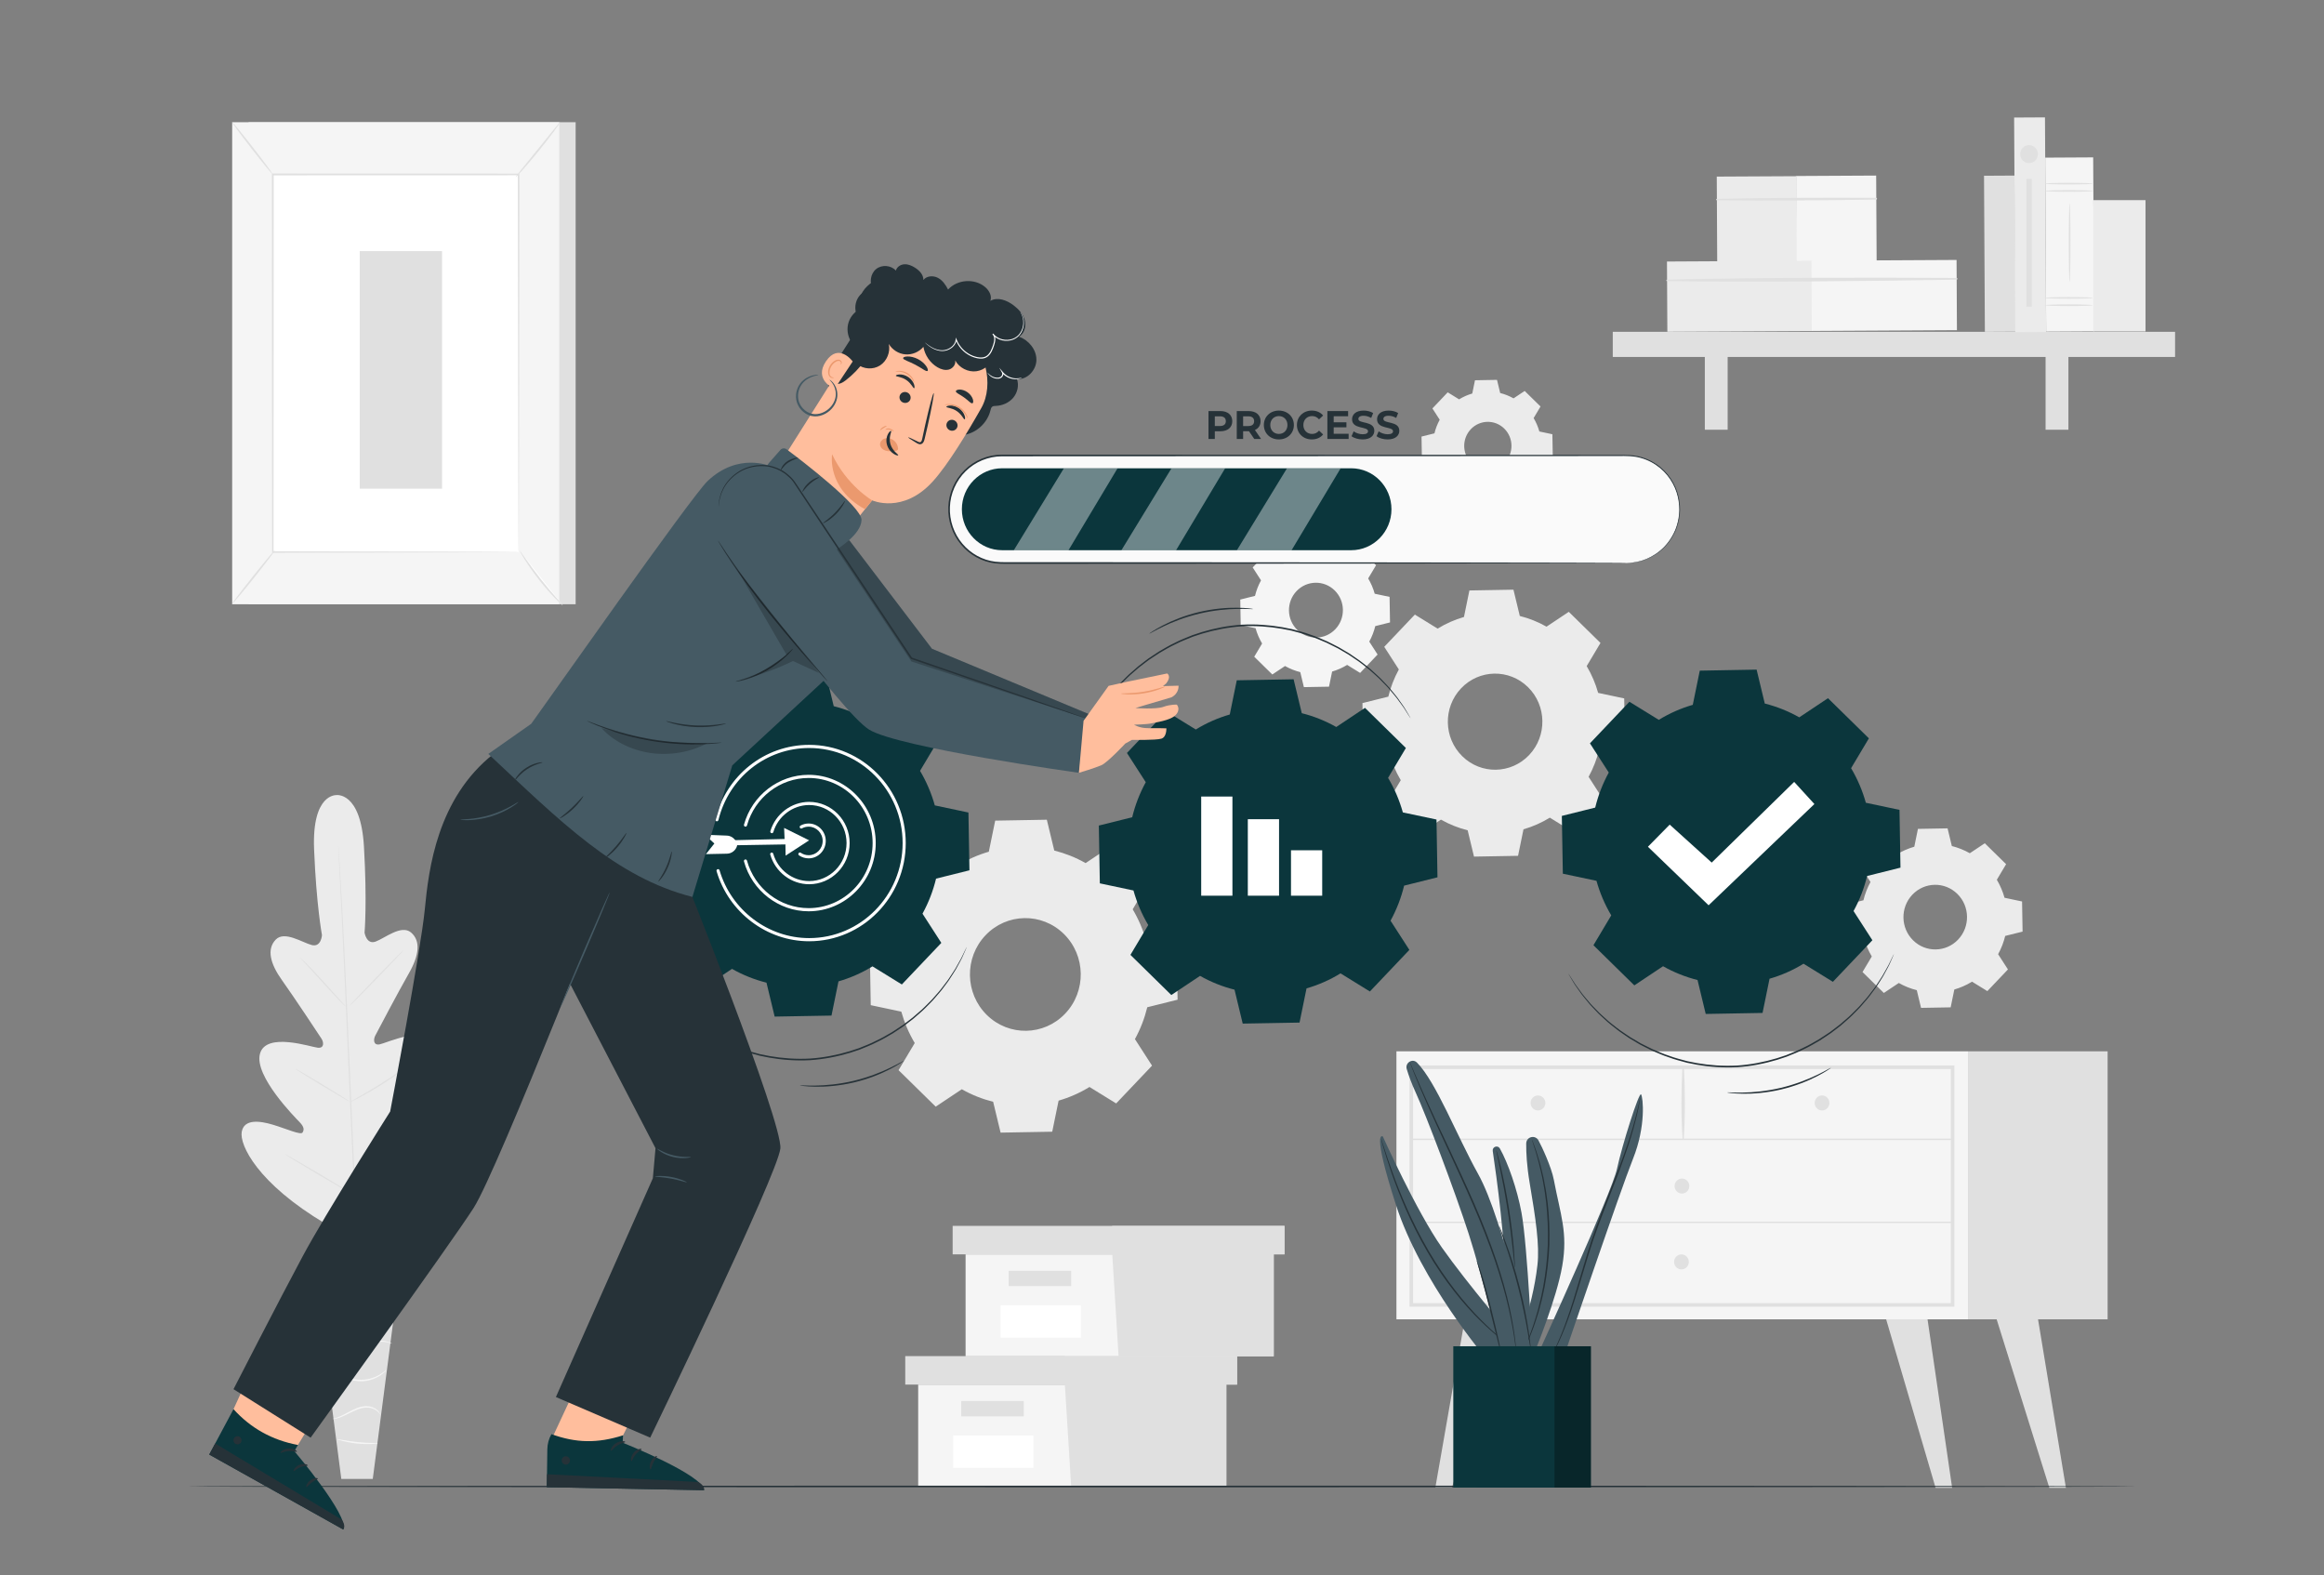 <svg width="211" height="143" viewBox="0 0 211 143" fill="none" xmlns="http://www.w3.org/2000/svg">
<rect x="0" y="0" width="211" height="143" fill="#808080" stroke="none"/>
<path d="M30.54 72.179C30.54 72.179 28.312 72.016 28.517 77.096C28.722 82.177 29.232 84.883 29.232 84.883C29.232 84.883 29.166 86.01 28.308 85.789C27.45 85.567 25.835 84.471 25.038 85.291C24.211 86.141 24.505 87.444 25.602 88.98C26.699 90.515 28.981 93.969 29.186 94.282C29.387 94.589 29.468 95.166 28.86 95.11C28.252 95.055 24.145 93.64 23.602 95.661C23.058 97.682 26.805 101.449 27.207 101.869C27.609 102.289 27.63 102.554 27.467 102.808C27.304 103.062 25.968 102.454 24.784 102.1C23.6 101.746 22.166 101.547 21.948 102.74C21.731 103.933 23.381 107.423 29.562 111.092L32.535 112.601L35.35 110.776C41.139 106.498 42.437 102.857 42.103 101.692C41.77 100.528 40.362 100.872 39.219 101.344C38.076 101.816 36.806 102.557 36.619 102.321C36.432 102.085 36.427 101.819 36.786 101.36C37.144 100.902 40.502 96.772 39.762 94.817C39.022 92.861 35.076 94.686 34.476 94.803C33.876 94.92 33.9 94.338 34.07 94.012C34.243 93.68 36.174 90.011 37.114 88.372C38.054 86.733 38.218 85.406 37.312 84.644C36.438 83.91 34.94 85.165 34.107 85.472C33.275 85.78 33.099 84.665 33.099 84.665C33.099 84.665 33.34 81.921 33.044 76.845C32.748 71.769 30.494 72.179 30.494 72.179" fill="#EBEBEB"/>
<path d="M30.715 76.729C30.715 76.729 30.721 76.765 30.727 76.835C30.733 76.91 30.741 77.014 30.751 77.147C30.77 77.427 30.797 77.83 30.831 78.347C30.9 79.389 30.987 80.897 31.088 82.761C31.292 86.49 31.53 91.643 31.775 97.335C32.02 103.029 32.245 108.183 32.429 111.912C32.522 113.773 32.597 115.28 32.65 116.328C32.675 116.846 32.695 117.249 32.708 117.529C32.714 117.662 32.718 117.766 32.721 117.841C32.723 117.912 32.721 117.948 32.721 117.948C32.721 117.948 32.715 117.912 32.709 117.842C32.703 117.767 32.695 117.664 32.685 117.531C32.667 117.251 32.64 116.848 32.605 116.331C32.537 115.289 32.449 113.781 32.348 111.917C32.144 108.188 31.906 103.034 31.661 97.341C31.417 91.649 31.191 86.496 31.008 82.766C30.915 80.906 30.84 79.398 30.787 78.35C30.762 77.833 30.742 77.429 30.728 77.149C30.723 77.016 30.718 76.912 30.716 76.837C30.714 76.766 30.715 76.729 30.715 76.729Z" fill="#E0E0E0"/>
<path d="M27.236 86.916C27.241 86.911 27.307 86.967 27.421 87.073C27.535 87.178 27.696 87.337 27.893 87.534C28.285 87.929 28.813 88.489 29.384 89.118C29.943 89.74 30.448 90.301 30.838 90.736C31.012 90.927 31.159 91.09 31.281 91.224C31.386 91.339 31.441 91.405 31.436 91.411C31.43 91.417 31.364 91.361 31.249 91.256C31.135 91.15 30.974 90.992 30.78 90.793C30.391 90.393 29.871 89.827 29.3 89.197C28.738 88.58 28.229 88.022 27.835 87.591C27.66 87.4 27.512 87.238 27.39 87.105C27.285 86.989 27.23 86.922 27.236 86.916Z" fill="#E0E0E0"/>
<path d="M31.73 91.311C31.708 91.289 32.795 90.132 34.159 88.726C35.523 87.32 36.646 86.199 36.668 86.222C36.691 86.244 35.604 87.401 34.24 88.807C32.876 90.212 31.753 91.334 31.73 91.311Z" fill="#E0E0E0"/>
<path d="M31.718 100.071C31.714 100.064 31.788 100.016 31.925 99.937C32.084 99.846 32.278 99.735 32.507 99.605C32.998 99.325 33.674 98.935 34.405 98.478C35.138 98.023 35.787 97.588 36.255 97.269C36.473 97.121 36.658 96.996 36.809 96.893C36.941 96.805 37.016 96.76 37.021 96.766C37.025 96.772 36.959 96.83 36.835 96.929C36.711 97.029 36.529 97.168 36.3 97.336C35.843 97.673 35.2 98.12 34.465 98.577C33.731 99.035 33.046 99.414 32.545 99.677C32.294 99.807 32.089 99.91 31.945 99.977C31.802 100.044 31.721 100.078 31.718 100.071Z" fill="#E0E0E0"/>
<path d="M26.792 97.005C26.796 96.999 26.869 97.034 26.998 97.104C27.126 97.173 27.31 97.278 27.537 97.408C27.989 97.67 28.611 98.038 29.293 98.45C29.976 98.863 30.591 99.243 31.033 99.522C31.254 99.662 31.432 99.776 31.553 99.858C31.675 99.94 31.741 99.988 31.736 99.995C31.732 100.002 31.659 99.966 31.531 99.897C31.402 99.827 31.218 99.723 30.992 99.592C30.539 99.331 29.918 98.962 29.235 98.55C28.552 98.137 27.937 97.758 27.495 97.478C27.274 97.338 27.096 97.224 26.974 97.142C26.853 97.061 26.788 97.012 26.792 97.005Z" fill="#E0E0E0"/>
<path d="M25.815 104.737C25.819 104.73 25.912 104.776 26.076 104.866C26.26 104.969 26.492 105.099 26.768 105.254C27.35 105.586 28.15 106.052 29.03 106.572C29.91 107.093 30.704 107.57 31.275 107.92C31.545 108.088 31.771 108.228 31.949 108.34C32.107 108.441 32.192 108.5 32.188 108.507C32.184 108.514 32.091 108.468 31.927 108.379C31.743 108.276 31.511 108.146 31.234 107.99C30.653 107.658 29.853 107.193 28.973 106.672C28.093 106.152 27.299 105.675 26.728 105.325C26.458 105.157 26.232 105.016 26.054 104.905C25.896 104.803 25.811 104.744 25.815 104.737Z" fill="#E0E0E0"/>
<path d="M32.061 108.373C32.057 108.366 32.149 108.304 32.319 108.197C32.509 108.08 32.751 107.93 33.042 107.75C33.652 107.372 34.493 106.847 35.405 106.242C36.319 105.638 37.132 105.07 37.718 104.655C37.998 104.457 38.231 104.292 38.413 104.164C38.578 104.049 38.671 103.988 38.676 103.995C38.68 104.001 38.596 104.074 38.439 104.2C38.282 104.327 38.053 104.506 37.765 104.721C37.19 105.154 36.383 105.734 35.467 106.339C34.553 106.946 33.704 107.46 33.083 107.821C32.771 108 32.518 108.142 32.341 108.236C32.164 108.331 32.065 108.38 32.061 108.373Z" fill="#E0E0E0"/>
<path d="M36.53 113.59H28.303L30.988 134.251H33.845L36.53 113.59Z" fill="#E0E0E0"/>
<path d="M28.73 116.129C28.727 116.131 28.739 116.159 28.774 116.203C28.809 116.247 28.874 116.304 28.972 116.347C29.167 116.434 29.51 116.441 29.841 116.239C30.173 116.053 30.463 115.687 30.908 115.525C31.349 115.354 31.896 115.384 32.421 115.556C32.951 115.722 33.412 115.995 33.829 116.25C34.248 116.503 34.631 116.728 34.975 116.874C35.316 117.026 35.614 117.096 35.82 117.123C35.923 117.137 36.004 117.141 36.058 117.139C36.113 117.139 36.142 117.137 36.142 117.132C36.147 117.105 35.676 117.109 35.014 116.786C34.681 116.632 34.308 116.401 33.893 116.142C33.48 115.883 33.008 115.598 32.461 115.426C31.919 115.249 31.338 115.217 30.864 115.408C30.628 115.499 30.429 115.643 30.263 115.786C30.095 115.927 29.945 116.06 29.792 116.157C29.491 116.354 29.175 116.363 28.991 116.298C28.802 116.231 28.741 116.118 28.73 116.129Z" fill="#F5F5F5"/>
<path d="M29.03 119.935C29.041 119.942 29.096 119.85 29.224 119.713C29.355 119.581 29.57 119.407 29.881 119.29C30.19 119.169 30.587 119.098 31.025 119.115C31.466 119.13 31.946 119.229 32.456 119.313C32.966 119.4 33.471 119.439 33.922 119.375C34.373 119.316 34.765 119.184 35.075 119.04C35.387 118.896 35.618 118.737 35.769 118.621C35.921 118.504 35.993 118.425 35.989 118.42C35.973 118.397 35.656 118.686 35.038 118.951C34.729 119.081 34.345 119.2 33.907 119.25C33.469 119.305 32.984 119.264 32.478 119.178C31.971 119.094 31.483 118.998 31.029 118.989C30.574 118.979 30.163 119.063 29.846 119.2C29.525 119.334 29.308 119.529 29.186 119.678C29.126 119.755 29.083 119.817 29.061 119.863C29.037 119.908 29.026 119.933 29.03 119.935Z" fill="#F5F5F5"/>
<path d="M35.598 121.972C35.601 121.966 35.525 121.914 35.371 121.853C35.218 121.791 34.984 121.728 34.689 121.704C34.395 121.68 34.041 121.699 33.658 121.764C33.275 121.827 32.864 121.935 32.432 122.028C32 122.12 31.584 122.183 31.206 122.169C30.829 122.155 30.494 122.071 30.234 121.955C29.704 121.718 29.516 121.375 29.496 121.396C29.491 121.4 29.529 121.486 29.636 121.615C29.742 121.743 29.927 121.908 30.194 122.042C30.461 122.176 30.809 122.273 31.201 122.294C31.595 122.316 32.023 122.255 32.459 122.161C32.896 122.067 33.304 121.956 33.679 121.888C34.054 121.818 34.397 121.789 34.684 121.8C35.261 121.82 35.589 121.997 35.598 121.972Z" fill="#F5F5F5"/>
<path d="M29.757 124.838C29.761 124.86 30.051 124.651 30.556 124.756C30.804 124.801 31.081 124.929 31.392 125.072C31.702 125.219 32.075 125.345 32.476 125.376C33.285 125.455 34.003 125.19 34.444 124.913C34.67 124.777 34.827 124.63 34.934 124.53C35.034 124.421 35.085 124.359 35.079 124.353C35.061 124.333 34.845 124.58 34.397 124.829C33.956 125.077 33.262 125.316 32.488 125.241C31.71 125.195 31.112 124.723 30.572 124.661C30.308 124.621 30.088 124.659 29.951 124.715C29.812 124.77 29.753 124.833 29.757 124.838Z" fill="#F5F5F5"/>
<path d="M30.215 128.803C30.215 128.819 30.491 128.817 30.901 128.665C31.315 128.524 31.827 128.202 32.424 127.961C32.724 127.845 33.025 127.773 33.298 127.775C33.572 127.776 33.816 127.844 34.001 127.938C34.379 128.129 34.489 128.401 34.509 128.383C34.515 128.381 34.499 128.312 34.431 128.207C34.365 128.102 34.239 127.965 34.046 127.853C33.854 127.741 33.595 127.658 33.3 127.649C33.005 127.64 32.687 127.713 32.377 127.833C31.757 128.085 31.262 128.416 30.867 128.575C30.477 128.746 30.212 128.781 30.215 128.803Z" fill="#F5F5F5"/>
<path d="M30.619 130.648C30.614 130.665 30.812 130.737 31.14 130.82C31.467 130.903 31.928 130.991 32.442 131.043C32.956 131.094 33.424 131.098 33.762 131.082C34.099 131.066 34.306 131.034 34.305 131.017C34.303 130.975 33.472 131.011 32.455 130.907C31.438 130.808 30.629 130.608 30.619 130.648Z" fill="#F5F5F5"/>
<path d="M182.934 15.938L180.133 15.954L180.21 30.121L183.01 30.106L182.934 15.938Z" fill="#E0E0E0"/>
<path d="M163.12 15.993L155.868 16.031L155.909 23.853L163.162 23.814L163.12 15.993Z" fill="#EBEBEB"/>
<path d="M170.341 15.937L163.088 15.976L163.13 23.798L170.383 23.759L170.341 15.937Z" fill="#F5F5F5"/>
<path d="M155.878 18.183C160.698 18.224 165.529 18.195 170.349 18.116C170.448 18.114 170.447 17.959 170.348 17.959C165.528 17.932 160.696 17.956 155.877 18.049C155.792 18.051 155.792 18.182 155.878 18.183Z" fill="#E0E0E0"/>
<path d="M164.525 23.669L151.347 23.74L151.382 30.114L164.559 30.043L164.525 23.669Z" fill="#EBEBEB"/>
<path d="M177.64 23.597L164.463 23.668L164.497 30.042L177.674 29.971L177.64 23.597Z" fill="#F5F5F5"/>
<path d="M151.354 25.519C160.108 25.62 168.892 25.529 177.646 25.387C177.745 25.385 177.744 25.231 177.645 25.23C168.89 25.183 160.105 25.189 151.353 25.385C151.268 25.387 151.268 25.518 151.354 25.519Z" fill="#E0E0E0"/>
<path d="M197.478 30.12H146.426V32.404H197.478V30.12Z" fill="#E0E0E0"/>
<path d="M156.857 31.218H154.784V39.01H156.857V31.218Z" fill="#E0E0E0"/>
<path d="M187.794 31.218H185.722V39.01H187.794V31.218Z" fill="#E0E0E0"/>
<path d="M185.667 10.655L182.866 10.67L182.971 30.155L185.772 30.14L185.667 10.655Z" fill="#EBEBEB"/>
<path d="M190.043 14.286L185.691 14.31L185.776 30.101L190.128 30.077L190.043 14.286Z" fill="#F5F5F5"/>
<path d="M190.011 17.333C190.011 17.375 189.036 17.41 187.835 17.41C186.633 17.41 185.659 17.375 185.659 17.333C185.659 17.291 186.633 17.256 187.835 17.256C189.036 17.256 190.011 17.291 190.011 17.333Z" fill="#E0E0E0"/>
<path d="M190.011 16.67C190.011 16.712 189.036 16.746 187.835 16.746C186.633 16.746 185.659 16.712 185.659 16.67C185.659 16.628 186.633 16.593 187.835 16.593C189.036 16.593 190.011 16.628 190.011 16.67Z" fill="#E0E0E0"/>
<path d="M190.011 27.706C190.011 27.748 189.036 27.782 187.835 27.782C186.633 27.782 185.659 27.748 185.659 27.706C185.659 27.663 186.633 27.629 187.835 27.629C189.036 27.629 190.011 27.663 190.011 27.706Z" fill="#E0E0E0"/>
<path d="M190.011 27.042C190.011 27.084 189.036 27.119 187.835 27.119C186.633 27.119 185.659 27.084 185.659 27.042C185.659 27 186.633 26.965 187.835 26.965C189.036 26.965 190.011 27 190.011 27.042Z" fill="#E0E0E0"/>
<path d="M187.905 25.595C187.863 25.595 187.829 24.002 187.829 22.037C187.829 20.072 187.863 18.479 187.905 18.479C187.947 18.479 187.981 20.072 187.981 22.037C187.981 24.002 187.947 25.595 187.905 25.595Z" fill="#E0E0E0"/>
<path d="M194.795 18.168H190.057V30.087H194.795V18.168Z" fill="#EBEBEB"/>
<path d="M185.027 13.991C185.027 14.442 184.667 14.809 184.222 14.809C183.778 14.809 183.417 14.442 183.417 13.991C183.417 13.539 183.778 13.172 184.222 13.172C184.667 13.172 185.027 13.538 185.027 13.991Z" fill="#E0E0E0"/>
<path d="M184.471 16.241H183.973V27.832H184.471V16.241Z" fill="#E0E0E0"/>
<path d="M52.264 11.094H22.567V54.852H52.264V11.094Z" fill="#E0E0E0"/>
<path d="M50.776 11.094H21.08V54.852H50.776V11.094Z" fill="#F5F5F5"/>
<path d="M47.087 15.833H24.769V50.112H47.087V15.833Z" fill="white"/>
<path d="M47.087 50.112C47.087 50.112 47.084 50.054 47.082 49.945C47.081 49.831 47.08 49.67 47.078 49.459C47.076 49.028 47.073 48.398 47.069 47.579C47.064 45.936 47.057 43.542 47.049 40.517C47.04 34.473 47.027 25.913 47.012 15.834L47.086 15.909C40.268 15.911 32.713 15.913 24.772 15.916H24.769L24.85 15.834C24.844 28.765 24.838 40.688 24.834 50.113L24.769 50.047C31.566 50.061 37.136 50.073 41.013 50.081C42.953 50.089 44.467 50.094 45.501 50.098C46.015 50.101 46.409 50.104 46.679 50.105C46.946 50.108 47.087 50.112 47.087 50.112C47.087 50.112 46.955 50.117 46.693 50.12C46.425 50.121 46.035 50.123 45.526 50.127C44.495 50.131 42.986 50.136 41.053 50.144C37.167 50.152 31.582 50.163 24.769 50.178H24.704V50.112C24.7 40.688 24.694 28.765 24.688 15.833V15.751H24.769H24.771C32.712 15.753 40.268 15.756 47.086 15.758H47.16V15.833C47.145 25.933 47.133 34.51 47.124 40.566C47.115 43.584 47.108 45.972 47.104 47.611C47.1 48.423 47.097 49.048 47.095 49.476C47.093 49.683 47.091 49.842 47.09 49.953C47.09 50.06 47.087 50.112 47.087 50.112Z" fill="#E0E0E0"/>
<path d="M50.859 11.094C50.877 11.108 50.675 11.407 50.33 11.876C49.985 12.345 49.495 12.983 48.937 13.672C48.378 14.362 47.856 14.973 47.469 15.407C47.082 15.841 46.832 16.1 46.816 16.085C46.798 16.07 47.018 15.785 47.382 15.332C47.78 14.841 48.27 14.236 48.812 13.568C49.353 12.9 49.842 12.295 50.24 11.804C50.608 11.354 50.841 11.08 50.859 11.094Z" fill="#E0E0E0"/>
<path d="M47.2 50.002C48.308 51.794 49.617 53.457 51.093 54.951L47.2 50.002Z" fill="white"/>
<path d="M51.093 54.951C51.078 54.966 50.813 54.733 50.414 54.324C50.015 53.915 49.486 53.327 48.946 52.64C48.406 51.953 47.958 51.299 47.653 50.813C47.348 50.328 47.182 50.014 47.2 50.003C47.22 49.99 47.42 50.282 47.748 50.748C48.075 51.216 48.535 51.855 49.072 52.538C49.609 53.22 50.121 53.817 50.497 54.244C50.873 54.671 51.109 54.934 51.093 54.951Z" fill="#E0E0E0"/>
<path d="M21.075 54.817C22.372 53.191 23.668 51.565 24.965 49.938L21.075 54.817Z" fill="white"/>
<path d="M24.965 49.938C25 49.967 24.157 51.082 23.083 52.429C22.009 53.777 21.11 54.846 21.076 54.817C21.041 54.788 21.884 53.673 22.958 52.326C24.032 50.979 24.93 49.91 24.965 49.938Z" fill="#E0E0E0"/>
<path d="M21.079 11.094C21.114 11.066 21.96 12.093 22.967 13.388C23.975 14.684 24.764 15.757 24.729 15.785C24.694 15.813 23.849 14.786 22.841 13.49C21.833 12.195 21.044 11.122 21.079 11.094Z" fill="#E0E0E0"/>
<path d="M40.133 22.793H32.66V44.362H40.133V22.793Z" fill="#E0E0E0"/>
<path d="M178.677 95.436H126.785V119.764H178.677V95.436Z" fill="#F5F5F5"/>
<path d="M177.442 118.618H127.973V96.716H177.442V118.618H177.442ZM128.295 118.29H177.119V97.044H128.295V118.29Z" fill="#E0E0E0"/>
<path d="M191.354 95.436H178.677V119.764H191.354V95.436Z" fill="#E0E0E0"/>
<path d="M128.134 103.494C133.693 103.494 139.252 103.494 144.811 103.494C153.594 103.494 162.378 103.494 171.161 103.494C173.201 103.494 175.24 103.494 177.28 103.494C177.364 103.494 177.364 103.362 177.28 103.362C171.721 103.362 166.162 103.362 160.603 103.362C151.82 103.362 143.036 103.362 134.253 103.362C132.213 103.362 130.173 103.362 128.134 103.362C128.05 103.362 128.05 103.494 128.134 103.494Z" fill="#E0E0E0"/>
<path d="M152.868 103.428C153.015 101.268 152.999 98.981 152.884 96.819C152.88 96.733 152.757 96.733 152.752 96.819C152.637 98.981 152.621 101.268 152.769 103.428C152.773 103.492 152.863 103.493 152.868 103.428Z" fill="#E0E0E0"/>
<path d="M166.096 100.123C166.096 100.499 165.796 100.804 165.427 100.804C165.057 100.804 164.757 100.499 164.757 100.123C164.757 99.748 165.057 99.443 165.427 99.443C165.796 99.443 166.096 99.748 166.096 100.123Z" fill="#E0E0E0"/>
<path d="M140.304 100.123C140.304 100.499 140.004 100.804 139.634 100.804C139.264 100.804 138.965 100.499 138.965 100.123C138.965 99.748 139.265 99.443 139.634 99.443C140.004 99.443 140.304 99.748 140.304 100.123Z" fill="#E0E0E0"/>
<path d="M153.377 107.667C153.377 108.043 153.077 108.348 152.707 108.348C152.337 108.348 152.038 108.043 152.038 107.667C152.038 107.291 152.337 106.986 152.707 106.986C153.077 106.986 153.377 107.291 153.377 107.667Z" fill="#E0E0E0"/>
<path d="M132.989 119.765L130.317 135.039H131.82L136.746 119.765H132.989Z" fill="#E0E0E0"/>
<path d="M175.005 119.765L177.24 135.065H175.737L171.248 119.765H175.005Z" fill="#E0E0E0"/>
<path d="M185.037 119.765L187.569 135.065H186.066L181.28 119.765H185.037Z" fill="#E0E0E0"/>
<path d="M153.332 114.552C153.332 114.928 153.032 115.233 152.662 115.233C152.292 115.233 151.993 114.928 151.993 114.552C151.993 114.176 152.292 113.872 152.662 113.872C153.032 113.872 153.332 114.176 153.332 114.552Z" fill="#E0E0E0"/>
<path d="M128.134 111.028C133.693 111.028 139.252 111.028 144.811 111.028C153.594 111.028 162.378 111.028 171.161 111.028C173.201 111.028 175.24 111.028 177.28 111.028C177.364 111.028 177.364 110.895 177.28 110.895C171.721 110.895 166.162 110.895 160.603 110.895C151.82 110.895 143.036 110.895 134.253 110.895C132.213 110.895 130.173 110.895 128.134 110.895C128.05 110.895 128.05 111.028 128.134 111.028Z" fill="#E0E0E0"/>
<path d="M83.363 125.689V134.938H96.667H111.34V125.689H83.363Z" fill="#F5F5F5"/>
<path d="M82.189 123.104V125.689H112.319V123.104H96.667H82.189Z" fill="#E0E0E0"/>
<path d="M97.254 134.938H111.34V125.689H112.319V123.104H96.667V125.45L97.254 134.938Z" fill="#E0E0E0"/>
<path d="M92.949 127.181H87.275V128.573H92.949V127.181Z" fill="#E0E0E0"/>
<path d="M93.831 130.313H86.545V133.253H93.831V130.313Z" fill="white"/>
<path d="M87.667 113.867V123.116H100.971H115.644V113.867H87.667Z" fill="#F5F5F5"/>
<path d="M86.493 111.282V113.867H116.623V111.282H100.971H86.493Z" fill="#E0E0E0"/>
<path d="M101.558 123.116H115.644V113.867H116.623V111.282H100.971V113.628L101.558 123.116Z" fill="#E0E0E0"/>
<path d="M97.254 115.359H91.58V116.751H97.254V115.359Z" fill="#E0E0E0"/>
<path d="M98.135 118.492H90.85V121.431H98.135V118.492Z" fill="white"/>
<path d="M172.193 77.573C172.702 77.26 173.244 77.023 173.802 76.862L174.133 75.243L176.824 75.195L177.211 76.801C177.774 76.942 178.324 77.16 178.843 77.454L180.203 76.548L182.138 78.448L181.296 79.861C181.603 80.378 181.836 80.928 181.995 81.496L183.587 81.833L183.634 84.568L182.055 84.961C181.916 85.534 181.702 86.093 181.413 86.62L182.304 88.002L180.435 89.97L179.045 89.113C178.537 89.426 177.995 89.663 177.436 89.824L177.105 91.443L174.415 91.491L174.028 89.885C173.464 89.744 172.915 89.527 172.396 89.232L171.036 90.138L169.101 88.238L169.943 86.826C169.636 86.308 169.403 85.758 169.244 85.19L167.652 84.853L167.605 82.119L169.184 81.725C169.323 81.152 169.537 80.593 169.826 80.066L168.935 78.683L170.804 76.716L172.193 77.573ZM173.627 81.216C172.52 82.382 172.552 84.239 173.699 85.365C174.846 86.49 176.673 86.457 177.78 85.292C178.887 84.126 178.855 82.268 177.708 81.143C176.562 80.018 174.735 80.05 173.627 81.216Z" fill="#EBEBEB"/>
<path d="M86.974 78.555C87.86 78.01 88.804 77.597 89.777 77.316L90.355 74.495L95.044 74.412L95.719 77.21C96.702 77.457 97.659 77.835 98.564 78.348L100.934 76.769L104.308 80.081L102.839 82.544C103.375 83.445 103.782 84.405 104.058 85.395L106.833 85.982L106.915 90.749L104.162 91.435C103.92 92.434 103.547 93.407 103.043 94.327L104.596 96.736L101.339 100.166L98.916 98.673C98.029 99.218 97.086 99.63 96.112 99.912L95.534 102.733L90.845 102.816L90.17 100.017C89.188 99.771 88.23 99.392 87.325 98.879L84.955 100.459L81.581 97.147L83.05 94.684C82.514 93.783 82.108 92.823 81.831 91.834L79.056 91.246L78.974 86.48L81.727 85.793C81.969 84.794 82.342 83.821 82.846 82.901L81.293 80.492L84.55 77.062L86.974 78.555ZM89.473 84.905C87.543 86.938 87.599 90.175 89.599 92.138C91.597 94.099 94.783 94.043 96.712 92.01C98.642 89.978 98.586 86.74 96.587 84.778C94.588 82.816 91.403 82.873 89.473 84.905Z" fill="#EBEBEB"/>
<path d="M116.499 50.569C116.93 50.304 117.389 50.103 117.863 49.966L118.144 48.593L120.426 48.552L120.754 49.914C121.233 50.034 121.699 50.218 122.139 50.468L123.292 49.699L124.934 51.311L124.219 52.509C124.48 52.948 124.678 53.415 124.812 53.897L126.162 54.182L126.202 56.502L124.863 56.836C124.745 57.322 124.563 57.796 124.318 58.244L125.074 59.416L123.489 61.085L122.31 60.358C121.878 60.623 121.419 60.824 120.945 60.961L120.664 62.334L118.382 62.375L118.054 61.013C117.576 60.893 117.11 60.708 116.669 60.459L115.516 61.227L113.874 59.616L114.589 58.417C114.328 57.979 114.13 57.512 113.996 57.03L112.646 56.744L112.606 54.425L113.945 54.091C114.063 53.605 114.245 53.131 114.49 52.683L113.734 51.511L115.319 49.842L116.499 50.569ZM117.715 53.659C116.776 54.648 116.803 56.223 117.776 57.178C118.749 58.133 120.298 58.105 121.238 57.116C122.177 56.127 122.15 54.551 121.177 53.597C120.204 52.642 118.654 52.67 117.715 53.659Z" fill="#F5F5F5"/>
<path d="M130.524 57.064C131.281 56.599 132.086 56.247 132.916 56.007L133.409 53.6L137.409 53.529L137.985 55.916C138.823 56.126 139.64 56.45 140.412 56.887L142.433 55.54L145.311 58.365L144.058 60.466C144.516 61.235 144.862 62.054 145.098 62.898L147.465 63.399L147.536 67.465L145.187 68.051C144.981 68.903 144.662 69.733 144.232 70.518L145.557 72.573L142.779 75.499L140.712 74.225C139.955 74.69 139.15 75.042 138.32 75.282L137.827 77.689L133.827 77.76L133.251 75.372C132.413 75.162 131.596 74.839 130.824 74.402L128.802 75.749L125.924 72.924L127.177 70.823C126.72 70.054 126.373 69.235 126.137 68.391L123.77 67.89L123.7 63.824L126.048 63.239C126.255 62.387 126.573 61.556 127.003 60.772L125.678 58.716L128.457 55.791L130.524 57.064ZM132.657 62.481C131.01 64.215 131.058 66.977 132.763 68.65C134.468 70.324 137.185 70.275 138.831 68.542C140.478 66.808 140.43 64.046 138.725 62.372C137.02 60.699 134.303 60.748 132.657 62.481Z" fill="#EBEBEB"/>
<path d="M132.474 36.251C132.852 36.019 133.254 35.842 133.67 35.722L133.916 34.519L135.916 34.483L136.204 35.677C136.623 35.782 137.031 35.944 137.417 36.162L138.428 35.489L139.867 36.901L139.241 37.952C139.47 38.337 139.643 38.746 139.761 39.168L140.944 39.419L140.979 41.452L139.805 41.744C139.702 42.17 139.543 42.585 139.328 42.978L139.99 44.005L138.601 45.468L137.568 44.831C137.189 45.064 136.787 45.24 136.371 45.36L136.125 46.563L134.125 46.599L133.837 45.405C133.418 45.3 133.01 45.138 132.624 44.92L131.613 45.593L130.174 44.181L130.801 43.13C130.572 42.746 130.399 42.337 130.281 41.914L129.097 41.664L129.062 39.63L130.236 39.338C130.339 38.911 130.499 38.496 130.714 38.104L130.051 37.076L131.44 35.614L132.474 36.251ZM133.54 38.959C132.717 39.826 132.741 41.207 133.593 42.044C134.446 42.881 135.804 42.856 136.628 41.99C137.451 41.123 137.427 39.742 136.574 38.905C135.722 38.068 134.363 38.093 133.54 38.959Z" fill="#EBEBEB"/>
<path d="M108.568 66.223C109.543 65.623 110.582 65.169 111.653 64.86L112.289 61.755L117.449 61.663L118.191 64.742C119.272 65.013 120.326 65.43 121.322 65.995L123.93 64.257L127.643 67.901L126.026 70.611C126.616 71.603 127.063 72.659 127.367 73.748L130.421 74.394L130.511 79.64L127.482 80.395C127.216 81.494 126.805 82.565 126.25 83.577L127.959 86.228L124.375 90.003L121.709 88.359C120.734 88.959 119.695 89.413 118.623 89.722L117.988 92.827L112.828 92.919L112.085 89.84C111.004 89.569 109.951 89.151 108.955 88.587L106.347 90.325L102.634 86.681L104.251 83.971C103.661 82.979 103.214 81.923 102.909 80.834L99.856 80.188L99.765 74.942L102.795 74.187C103.061 73.088 103.472 72.017 104.026 71.005L102.317 68.353L105.901 64.579L108.568 66.223Z" fill="#0B363C"/>
<path d="M111.894 72.308H109.059V81.309H111.894V72.308Z" fill="white"/>
<path d="M116.127 74.365H113.292V81.309H116.127V74.365Z" fill="white"/>
<path d="M120.045 77.185H117.211V81.309H120.045V77.185Z" fill="white"/>
<path d="M66.073 65.587C67.049 64.987 68.087 64.533 69.159 64.224L69.794 61.119L74.954 61.027L75.696 64.106C76.778 64.377 77.831 64.794 78.827 65.359L81.435 63.621L85.148 67.265L83.532 69.975C84.121 70.967 84.569 72.023 84.873 73.112L87.926 73.758L88.017 79.004L84.987 79.759C84.721 80.858 84.311 81.929 83.755 82.941L85.465 85.592L81.88 89.367L79.214 87.723C78.239 88.323 77.2 88.777 76.128 89.086L75.493 92.191L70.333 92.283L69.59 89.203C68.509 88.933 67.456 88.515 66.46 87.951L63.852 89.689L60.139 86.045L61.755 83.335C61.166 82.343 60.718 81.287 60.414 80.198L57.361 79.552L57.27 74.306L60.3 73.551C60.566 72.452 60.977 71.381 61.531 70.369L59.822 67.717L63.406 63.943L66.073 65.587Z" fill="#0B363C"/>
<path d="M73.464 85.444C69.615 85.444 66.159 82.828 65.059 79.082C65.037 79.006 65.079 78.926 65.154 78.904C65.228 78.882 65.307 78.924 65.329 79C66.393 82.626 69.738 85.158 73.464 85.158C78.144 85.158 81.951 81.287 81.951 76.53C81.951 71.772 78.144 67.901 73.464 67.901C69.552 67.901 66.164 70.593 65.225 74.448C65.206 74.525 65.129 74.571 65.055 74.552C64.979 74.534 64.933 74.456 64.952 74.379C65.922 70.397 69.423 67.616 73.464 67.616C78.299 67.616 82.233 71.614 82.233 76.53C82.233 81.445 78.299 85.444 73.464 85.444Z" fill="white"/>
<path d="M73.416 82.724C70.695 82.724 68.282 80.863 67.547 78.2C67.526 78.124 67.57 78.044 67.645 78.023C67.719 78.002 67.798 78.046 67.819 78.123C68.519 80.664 70.821 82.438 73.416 82.438C76.62 82.438 79.227 79.788 79.227 76.53C79.227 73.272 76.62 70.622 73.416 70.622C70.821 70.622 68.52 72.396 67.819 74.936C67.798 75.013 67.721 75.057 67.645 75.035C67.57 75.014 67.527 74.935 67.548 74.859C68.283 72.196 70.696 70.336 73.416 70.336C76.775 70.336 79.509 73.115 79.509 76.531C79.509 79.945 76.775 82.724 73.416 82.724Z" fill="white"/>
<path d="M73.416 77.919C73.104 77.919 72.803 77.826 72.546 77.649C72.481 77.605 72.464 77.516 72.508 77.45C72.551 77.385 72.639 77.367 72.703 77.412C72.914 77.557 73.16 77.633 73.416 77.633C74.119 77.633 74.691 77.052 74.691 76.337C74.691 75.622 74.119 75.041 73.416 75.041C73.205 75.041 72.997 75.094 72.813 75.195C72.744 75.232 72.659 75.207 72.622 75.137C72.585 75.068 72.611 74.981 72.679 74.944C72.904 74.82 73.158 74.755 73.415 74.755C74.273 74.755 74.972 75.465 74.972 76.337C74.972 77.209 74.274 77.919 73.416 77.919Z" fill="white"/>
<path d="M73.464 76.282L71.191 75.157L71.234 76.16L65.195 76.304L65.262 76.755L71.309 76.654L71.326 77.672L73.464 76.282Z" fill="white"/>
<path d="M66.857 76.454L66.824 76.39C66.662 76.072 66.344 75.867 65.992 75.853L63.993 75.775L64.859 76.571L64.091 77.535L66.003 77.495C66.434 77.486 66.809 77.19 66.925 76.768L66.857 76.454Z" fill="white"/>
<path d="M73.464 80.268C71.84 80.268 70.388 79.161 69.933 77.576C69.911 77.5 69.954 77.421 70.029 77.399C70.103 77.376 70.181 77.42 70.203 77.496C70.623 78.96 71.964 79.982 73.464 79.982C75.336 79.982 76.86 78.433 76.86 76.53C76.86 74.626 75.336 73.078 73.464 73.078C71.979 73.078 70.641 74.088 70.212 75.534C70.19 75.609 70.111 75.653 70.037 75.629C69.962 75.606 69.92 75.527 69.943 75.451C70.408 73.885 71.856 72.792 73.464 72.792C75.491 72.792 77.141 74.468 77.141 76.53C77.141 78.591 75.491 80.268 73.464 80.268Z" fill="white"/>
<path d="M150.605 65.346C151.58 64.747 152.619 64.292 153.69 63.983L154.326 60.879L159.486 60.786L160.228 63.866C161.31 64.137 162.363 64.554 163.359 65.118L165.967 63.38L169.68 67.025L168.063 69.734C168.653 70.727 169.1 71.783 169.404 72.872L172.458 73.518L172.548 78.763L169.519 79.519C169.253 80.618 168.842 81.689 168.287 82.701L169.997 85.352L166.412 89.126L163.746 87.483C162.771 88.083 161.732 88.537 160.66 88.846L160.025 91.951L154.865 92.043L154.122 88.963C153.041 88.692 151.988 88.275 150.992 87.711L148.384 89.449L144.671 85.805L146.288 83.094C145.698 82.102 145.251 81.047 144.947 79.957L141.893 79.311L141.802 74.066L144.832 73.311C145.098 72.212 145.509 71.141 146.063 70.128L144.354 67.477L147.939 63.703L150.605 65.346Z" fill="#0B363C"/>
<path d="M149.618 76.866L151.595 74.856L155.409 78.302L162.896 70.978L164.732 72.989L155.127 82.179L149.618 76.866Z" fill="white"/>
<path d="M98.515 66.98C98.513 66.98 98.524 66.949 98.548 66.891C98.576 66.825 98.613 66.74 98.659 66.632C98.711 66.516 98.773 66.377 98.845 66.214C98.917 66.047 99.004 65.858 99.121 65.654C99.233 65.447 99.358 65.217 99.494 64.967C99.638 64.721 99.813 64.464 99.992 64.182C100.163 63.895 100.39 63.62 100.613 63.314C100.83 63.004 101.1 62.71 101.373 62.391C101.636 62.064 101.963 61.769 102.279 61.439C102.435 61.272 102.617 61.126 102.793 60.967C102.972 60.811 103.149 60.646 103.339 60.49C103.533 60.339 103.731 60.187 103.932 60.031C104.033 59.955 104.132 59.873 104.237 59.799C104.344 59.727 104.452 59.655 104.561 59.582C104.779 59.438 104.996 59.285 105.225 59.143C105.457 59.008 105.693 58.872 105.932 58.734C106.167 58.589 106.423 58.476 106.675 58.349C106.929 58.228 107.181 58.09 107.451 57.989C107.718 57.88 107.988 57.77 108.26 57.659C108.54 57.567 108.821 57.474 109.106 57.38C110.252 57.034 111.475 56.794 112.742 56.708C114.011 56.641 115.254 56.732 116.432 56.938C116.726 56.997 117.016 57.055 117.305 57.113C117.588 57.191 117.869 57.268 118.147 57.344C118.427 57.412 118.693 57.518 118.96 57.608C119.225 57.703 119.492 57.784 119.742 57.9C119.995 58.009 120.246 58.116 120.492 58.221C120.736 58.334 120.969 58.461 121.202 58.577C121.319 58.637 121.434 58.696 121.549 58.754C121.662 58.815 121.77 58.884 121.879 58.948C122.097 59.078 122.311 59.205 122.522 59.331C122.728 59.464 122.924 59.606 123.119 59.739C123.312 59.876 123.511 59.999 123.685 60.147C124.037 60.436 124.396 60.69 124.695 60.983C125.003 61.267 125.305 61.527 125.557 61.809C125.814 62.085 126.072 62.331 126.275 62.595C126.485 62.854 126.689 63.088 126.861 63.315C127.025 63.547 127.175 63.76 127.312 63.952C127.451 64.14 127.56 64.319 127.65 64.475C127.741 64.628 127.819 64.759 127.883 64.868C127.942 64.969 127.988 65.05 128.024 65.111C128.055 65.166 128.07 65.195 128.068 65.196C128.066 65.198 128.046 65.171 128.011 65.119C127.972 65.059 127.922 64.981 127.858 64.884C127.79 64.777 127.709 64.649 127.614 64.499C127.52 64.346 127.408 64.171 127.265 63.986C127.126 63.797 126.973 63.587 126.805 63.359C126.631 63.135 126.425 62.905 126.213 62.65C126.008 62.39 125.749 62.148 125.491 61.876C125.238 61.598 124.935 61.342 124.627 61.063C124.327 60.774 123.969 60.525 123.617 60.239C123.443 60.093 123.245 59.973 123.053 59.838C122.857 59.707 122.663 59.566 122.457 59.436C122.247 59.312 122.034 59.186 121.817 59.058C121.708 58.995 121.601 58.928 121.488 58.867C121.374 58.81 121.259 58.752 121.144 58.694C120.911 58.579 120.679 58.454 120.437 58.343C120.192 58.239 119.944 58.134 119.692 58.028C119.443 57.913 119.178 57.834 118.915 57.74C118.65 57.651 118.386 57.547 118.108 57.48C117.832 57.405 117.553 57.33 117.272 57.253C116.986 57.197 116.698 57.139 116.407 57.082C115.238 56.879 114.007 56.79 112.75 56.856C111.495 56.942 110.284 57.179 109.147 57.52C108.865 57.612 108.585 57.704 108.308 57.795C108.038 57.904 107.77 58.013 107.505 58.12C107.237 58.22 106.987 58.355 106.734 58.475C106.484 58.6 106.23 58.711 105.996 58.855C105.758 58.991 105.524 59.125 105.292 59.258C105.065 59.397 104.849 59.549 104.632 59.691C104.524 59.763 104.417 59.834 104.31 59.905C104.205 59.978 104.107 60.058 104.006 60.134C103.805 60.287 103.608 60.438 103.414 60.586C103.225 60.74 103.048 60.903 102.87 61.056C102.694 61.214 102.512 61.357 102.356 61.523C102.04 61.848 101.713 62.139 101.449 62.462C101.176 62.776 100.905 63.067 100.686 63.373C100.462 63.674 100.232 63.946 100.058 64.229C99.878 64.508 99.701 64.761 99.553 65.004C99.414 65.251 99.286 65.477 99.17 65.682C99.05 65.883 98.959 66.07 98.883 66.234C98.806 66.394 98.74 66.531 98.685 66.645C98.633 66.75 98.592 66.833 98.561 66.897C98.533 66.953 98.517 66.981 98.515 66.98Z" fill="#263238"/>
<path d="M104.34 57.523C104.334 57.514 104.448 57.434 104.659 57.298C104.869 57.159 105.184 56.977 105.582 56.77C106.378 56.354 107.532 55.875 108.865 55.557C110.199 55.243 111.443 55.154 112.337 55.169C112.784 55.176 113.146 55.197 113.395 55.228C113.643 55.255 113.78 55.275 113.779 55.285C113.778 55.296 113.64 55.295 113.391 55.286C113.142 55.273 112.782 55.268 112.337 55.275C111.449 55.286 110.22 55.391 108.898 55.703C107.578 56.017 106.43 56.476 105.628 56.865C105.227 57.058 104.906 57.225 104.688 57.348C104.469 57.469 104.345 57.532 104.34 57.523Z" fill="#263238"/>
<path d="M171.952 86.604C171.954 86.605 171.943 86.635 171.919 86.694C171.89 86.759 171.854 86.844 171.807 86.952C171.756 87.068 171.694 87.207 171.621 87.37C171.55 87.537 171.463 87.727 171.346 87.93C171.233 88.138 171.109 88.367 170.972 88.617C170.828 88.864 170.653 89.121 170.475 89.403C170.304 89.69 170.076 89.965 169.854 90.27C169.636 90.58 169.366 90.874 169.094 91.193C168.83 91.52 168.504 91.815 168.188 92.145C168.032 92.313 167.849 92.458 167.674 92.618C167.495 92.773 167.318 92.938 167.128 93.095C166.934 93.245 166.736 93.398 166.535 93.553C166.433 93.629 166.334 93.711 166.229 93.785C166.122 93.857 166.014 93.929 165.906 94.002C165.688 94.146 165.471 94.3 165.242 94.442C165.01 94.576 164.773 94.712 164.535 94.85C164.3 94.996 164.044 95.108 163.792 95.235C163.537 95.357 163.286 95.494 163.015 95.595C162.748 95.704 162.479 95.814 162.206 95.925C161.927 96.017 161.645 96.11 161.361 96.204C160.214 96.55 158.992 96.79 157.724 96.877C156.455 96.944 155.213 96.853 154.034 96.646C153.741 96.587 153.45 96.529 153.162 96.472C152.878 96.394 152.598 96.317 152.32 96.241C152.04 96.173 151.774 96.067 151.507 95.977C151.242 95.881 150.975 95.8 150.724 95.684C150.471 95.576 150.221 95.469 149.974 95.364C149.731 95.25 149.498 95.124 149.264 95.007C149.148 94.948 149.032 94.889 148.918 94.831C148.805 94.769 148.697 94.701 148.587 94.637C148.37 94.507 148.155 94.379 147.945 94.253C147.738 94.121 147.543 93.978 147.347 93.845C147.154 93.708 146.956 93.585 146.782 93.437C146.429 93.148 146.071 92.894 145.771 92.601C145.463 92.317 145.161 92.057 144.909 91.776C144.652 91.499 144.395 91.253 144.191 90.989C143.981 90.731 143.778 90.497 143.606 90.27C143.442 90.037 143.291 89.825 143.155 89.632C143.015 89.444 142.907 89.266 142.816 89.11C142.725 88.957 142.648 88.826 142.583 88.717C142.525 88.615 142.478 88.535 142.442 88.474C142.411 88.418 142.397 88.389 142.399 88.388C142.401 88.387 142.42 88.413 142.455 88.466C142.494 88.525 142.545 88.603 142.608 88.701C142.676 88.808 142.757 88.936 142.853 89.086C142.947 89.239 143.059 89.414 143.202 89.599C143.34 89.788 143.494 89.998 143.661 90.226C143.836 90.45 144.041 90.68 144.253 90.935C144.458 91.195 144.718 91.437 144.976 91.709C145.228 91.987 145.531 92.243 145.839 92.522C146.139 92.811 146.497 93.06 146.849 93.346C147.023 93.491 147.221 93.612 147.414 93.747C147.609 93.878 147.804 94.019 148.009 94.149C148.219 94.273 148.433 94.399 148.649 94.526C148.758 94.589 148.866 94.657 148.978 94.718C149.092 94.775 149.207 94.833 149.323 94.891C149.555 95.006 149.787 95.13 150.029 95.242C150.274 95.346 150.523 95.451 150.775 95.557C151.023 95.672 151.289 95.751 151.552 95.845C151.817 95.934 152.081 96.038 152.359 96.105C152.635 96.18 152.913 96.255 153.194 96.332C153.48 96.388 153.769 96.445 154.06 96.503C155.228 96.706 156.46 96.795 157.716 96.729C158.972 96.643 160.183 96.406 161.32 96.065C161.602 95.972 161.881 95.881 162.159 95.79C162.429 95.681 162.697 95.572 162.961 95.465C163.23 95.365 163.479 95.229 163.732 95.11C163.983 94.985 164.237 94.874 164.471 94.73C164.708 94.594 164.943 94.46 165.174 94.327C165.401 94.188 165.617 94.036 165.834 93.894C165.942 93.822 166.05 93.751 166.156 93.68C166.261 93.607 166.36 93.527 166.461 93.451C166.661 93.298 166.858 93.147 167.052 92.999C167.241 92.845 167.418 92.683 167.597 92.529C167.772 92.371 167.955 92.228 168.11 92.062C168.426 91.737 168.753 91.446 169.017 91.123C169.29 90.809 169.562 90.518 169.78 90.212C170.005 89.911 170.234 89.639 170.408 89.356C170.588 89.078 170.766 88.824 170.913 88.581C171.053 88.334 171.181 88.108 171.296 87.903C171.417 87.703 171.507 87.515 171.583 87.352C171.66 87.191 171.726 87.054 171.781 86.94C171.833 86.835 171.874 86.752 171.906 86.688C171.934 86.631 171.95 86.603 171.952 86.604Z" fill="#263238"/>
<path d="M166.243 96.931C166.248 96.94 166.134 97.019 165.923 97.156C165.713 97.294 165.398 97.477 165 97.684C164.204 98.099 163.05 98.579 161.717 98.897C160.383 99.211 159.14 99.3 158.245 99.285C157.798 99.278 157.436 99.256 157.188 99.226C156.939 99.198 156.802 99.178 156.803 99.168C156.804 99.158 156.943 99.159 157.192 99.168C157.44 99.18 157.801 99.186 158.245 99.179C159.134 99.167 160.363 99.063 161.684 98.751C163.005 98.436 164.152 97.978 164.954 97.589C165.356 97.395 165.677 97.228 165.894 97.105C166.113 96.985 166.237 96.923 166.243 96.931Z" fill="#263238"/>
<path d="M87.77 85.968C87.772 85.969 87.761 85.999 87.737 86.058C87.709 86.124 87.672 86.209 87.625 86.316C87.574 86.432 87.512 86.572 87.439 86.735C87.368 86.901 87.281 87.091 87.164 87.295C87.051 87.502 86.926 87.731 86.79 87.982C86.646 88.228 86.471 88.485 86.293 88.767C86.121 89.054 85.894 89.329 85.671 89.634C85.454 89.944 85.184 90.239 84.912 90.557C84.648 90.885 84.322 91.179 84.006 91.509C83.85 91.677 83.667 91.822 83.492 91.982C83.313 92.138 83.135 92.302 82.946 92.459C82.751 92.609 82.553 92.762 82.352 92.917C82.251 92.994 82.152 93.075 82.047 93.149C81.94 93.221 81.832 93.293 81.723 93.366C81.505 93.51 81.288 93.664 81.06 93.806C80.827 93.94 80.591 94.077 80.352 94.214C80.117 94.36 79.861 94.472 79.609 94.599C79.355 94.721 79.103 94.858 78.833 94.959C78.566 95.068 78.296 95.178 78.024 95.29C77.745 95.382 77.463 95.474 77.178 95.568C76.032 95.914 74.809 96.155 73.542 96.241C72.273 96.308 71.031 96.216 69.852 96.01C69.558 95.951 69.268 95.893 68.98 95.835C68.696 95.758 68.415 95.681 68.138 95.605C67.857 95.537 67.591 95.431 67.325 95.341C67.059 95.245 66.792 95.164 66.542 95.048C66.289 94.94 66.038 94.833 65.792 94.728C65.548 94.614 65.315 94.488 65.082 94.371C64.966 94.312 64.85 94.253 64.735 94.195C64.622 94.133 64.514 94.065 64.405 94.001C64.187 93.871 63.973 93.743 63.762 93.617C63.556 93.485 63.361 93.342 63.165 93.209C62.972 93.072 62.773 92.949 62.599 92.801C62.247 92.512 61.889 92.258 61.589 91.965C61.281 91.681 60.979 91.421 60.727 91.14C60.47 90.863 60.212 90.617 60.009 90.353C59.799 90.095 59.595 89.861 59.423 89.634C59.259 89.401 59.109 89.189 58.972 88.996C58.833 88.808 58.724 88.63 58.634 88.474C58.543 88.32 58.465 88.189 58.401 88.081C58.342 87.979 58.296 87.899 58.26 87.838C58.229 87.782 58.214 87.753 58.216 87.752C58.218 87.751 58.238 87.777 58.273 87.83C58.312 87.889 58.362 87.967 58.426 88.065C58.494 88.172 58.575 88.3 58.67 88.45C58.764 88.603 58.876 88.778 59.019 88.963C59.158 89.153 59.311 89.362 59.479 89.59C59.653 89.814 59.859 90.044 60.071 90.299C60.276 90.559 60.535 90.801 60.793 91.074C61.046 91.351 61.349 91.607 61.657 91.886C61.957 92.175 62.315 92.425 62.667 92.71C62.841 92.856 63.039 92.976 63.231 93.111C63.427 93.242 63.621 93.383 63.827 93.513C64.037 93.637 64.25 93.763 64.467 93.891C64.576 93.954 64.683 94.021 64.796 94.082C64.91 94.139 65.025 94.197 65.141 94.255C65.373 94.37 65.605 94.495 65.847 94.606C66.092 94.71 66.34 94.815 66.592 94.921C66.841 95.036 67.106 95.115 67.37 95.209C67.635 95.298 67.898 95.403 68.176 95.469C68.452 95.544 68.731 95.619 69.012 95.696C69.298 95.752 69.586 95.81 69.877 95.868C71.046 96.07 72.277 96.159 73.534 96.093C74.789 96.007 76.001 95.77 77.137 95.429C77.419 95.337 77.699 95.245 77.976 95.154C78.246 95.045 78.514 94.936 78.779 94.829C79.047 94.73 79.297 94.594 79.55 94.474C79.8 94.349 80.055 94.238 80.288 94.095C80.526 93.959 80.76 93.824 80.992 93.692C81.219 93.552 81.435 93.4 81.652 93.259C81.76 93.187 81.867 93.116 81.974 93.045C82.079 92.972 82.177 92.891 82.278 92.816C82.479 92.663 82.676 92.512 82.87 92.364C83.059 92.21 83.236 92.047 83.415 91.893C83.59 91.736 83.772 91.593 83.928 91.427C84.244 91.101 84.571 90.811 84.835 90.488C85.108 90.173 85.379 89.883 85.598 89.576C85.822 89.275 86.052 89.004 86.226 88.72C86.406 88.442 86.583 88.189 86.731 87.946C86.87 87.698 86.998 87.472 87.114 87.268C87.234 87.067 87.325 86.88 87.401 86.716C87.478 86.556 87.544 86.418 87.599 86.305C87.65 86.2 87.692 86.116 87.723 86.053C87.752 85.995 87.767 85.967 87.77 85.968Z" fill="#263238"/>
<path d="M82.06 96.295C82.066 96.304 81.952 96.383 81.741 96.52C81.531 96.658 81.216 96.841 80.817 97.047C80.022 97.463 78.868 97.942 77.535 98.26C76.201 98.575 74.957 98.664 74.063 98.649C73.616 98.642 73.254 98.62 73.005 98.59C72.757 98.562 72.62 98.543 72.621 98.532C72.622 98.522 72.76 98.522 73.009 98.532C73.258 98.544 73.618 98.55 74.063 98.543C74.951 98.531 76.18 98.427 77.502 98.115C78.822 97.8 79.97 97.341 80.772 96.953C81.173 96.759 81.494 96.592 81.712 96.469C81.931 96.349 82.055 96.286 82.06 96.295Z" fill="#263238"/>
<path d="M147.703 51.106H90.962C88.311 51.106 86.162 48.922 86.162 46.227C86.162 43.532 88.311 41.348 90.962 41.348H147.703C150.354 41.348 152.503 43.532 152.503 46.227C152.503 48.922 150.354 51.106 147.703 51.106Z" fill="#FAFAFA"/>
<path d="M147.703 51.106C147.703 51.106 147.828 51.095 148.072 51.08C148.316 51.062 148.678 51.005 149.136 50.869C149.587 50.718 150.133 50.465 150.679 50.023C151.227 49.588 151.75 48.935 152.107 48.092C152.276 47.666 152.395 47.193 152.448 46.687C152.492 46.179 152.457 45.64 152.332 45.097C152.086 44.015 151.408 42.914 150.332 42.196C149.798 41.838 149.172 41.578 148.499 41.465C147.826 41.353 147.109 41.407 146.378 41.395C144.915 41.397 143.367 41.398 141.743 41.4C128.745 41.406 110.793 41.414 90.965 41.422C89.741 41.419 88.537 41.92 87.674 42.778C86.804 43.629 86.284 44.822 86.244 46.03C86.191 47.239 86.606 48.448 87.373 49.35C88.131 50.258 89.224 50.857 90.369 50.992C90.938 51.057 91.526 51.026 92.104 51.034C92.683 51.034 93.26 51.034 93.833 51.034C94.981 51.035 96.117 51.035 97.241 51.035C99.49 51.036 101.692 51.037 103.84 51.038C112.433 51.044 120.17 51.049 126.669 51.054C133.165 51.064 138.423 51.072 142.059 51.078C143.874 51.084 145.284 51.088 146.244 51.092C146.72 51.095 147.084 51.097 147.332 51.099C147.577 51.101 147.703 51.106 147.703 51.106C147.703 51.106 147.577 51.112 147.332 51.114C147.084 51.116 146.72 51.118 146.244 51.122C145.284 51.125 143.875 51.13 142.06 51.136C138.423 51.141 133.166 51.149 126.669 51.159C120.17 51.164 112.433 51.169 103.841 51.175C101.692 51.176 99.491 51.177 97.242 51.178C96.117 51.178 94.981 51.178 93.833 51.179C93.26 51.179 92.683 51.179 92.104 51.179C91.525 51.172 90.945 51.203 90.352 51.137C89.171 50.999 88.044 50.382 87.263 49.446C86.473 48.517 86.044 47.27 86.099 46.024C86.139 44.779 86.675 43.548 87.573 42.672C88.462 41.787 89.704 41.27 90.965 41.273C110.793 41.282 128.745 41.289 141.743 41.295C143.367 41.297 144.915 41.299 146.378 41.3C147.108 41.314 147.823 41.261 148.513 41.377C149.199 41.495 149.836 41.761 150.377 42.127C151.469 42.86 152.154 43.981 152.4 45.081C152.525 45.632 152.558 46.178 152.511 46.692C152.456 47.205 152.333 47.684 152.16 48.114C151.794 48.966 151.262 49.622 150.706 50.058C150.152 50.5 149.6 50.749 149.145 50.898C148.683 51.03 148.319 51.082 148.074 51.095C147.828 51.105 147.703 51.106 147.703 51.106Z" fill="#263238"/>
<path d="M122.674 49.947H90.989C88.968 49.947 87.33 48.281 87.33 46.227C87.33 44.173 88.968 42.508 90.989 42.508H122.674C124.695 42.508 126.333 44.173 126.333 46.227C126.333 48.281 124.695 49.947 122.674 49.947Z" fill="#0B363C"/>
<g opacity="0.4">
<path d="M92.047 49.946L96.594 42.507H101.466L97.012 49.946H92.047Z" fill="white"/>
</g>
<g opacity="0.4">
<path d="M101.816 49.946L106.363 42.507H111.234L106.78 49.946H101.816Z" fill="white"/>
</g>
<g opacity="0.4">
<path d="M112.302 49.946L116.849 42.507H121.721L117.266 49.946H112.302Z" fill="white"/>
</g>
<path d="M111.88 38.234C111.88 38.798 111.464 39.149 110.798 39.149H110.296V39.847H109.72V37.314H110.798C111.464 37.315 111.88 37.666 111.88 38.234ZM111.296 38.234C111.296 37.955 111.118 37.792 110.766 37.792H110.296V38.671H110.766C111.118 38.671 111.296 38.508 111.296 38.234Z" fill="#263238"/>
<path d="M113.876 39.847L113.396 39.142H113.367H112.865V39.847H112.289V37.315H113.367C114.032 37.315 114.449 37.666 114.449 38.234C114.449 38.613 114.26 38.892 113.936 39.033L114.495 39.847H113.876V39.847ZM113.335 37.792H112.865V38.675H113.335C113.687 38.675 113.865 38.508 113.865 38.234C113.865 37.955 113.687 37.792 113.335 37.792Z" fill="#263238"/>
<path d="M114.747 38.581C114.747 37.828 115.324 37.271 116.11 37.271C116.893 37.271 117.474 37.825 117.474 38.581C117.474 39.337 116.893 39.89 116.11 39.89C115.324 39.89 114.747 39.333 114.747 38.581ZM116.89 38.581C116.89 38.099 116.555 37.771 116.11 37.771C115.665 37.771 115.331 38.1 115.331 38.581C115.331 39.062 115.665 39.391 116.11 39.391C116.555 39.391 116.89 39.062 116.89 38.581Z" fill="#263238"/>
<path d="M117.75 38.581C117.75 37.818 118.327 37.271 119.103 37.271C119.533 37.271 119.893 37.431 120.128 37.72L119.758 38.067C119.591 37.871 119.381 37.77 119.131 37.77C118.665 37.77 118.334 38.103 118.334 38.581C118.334 39.058 118.665 39.391 119.131 39.391C119.381 39.391 119.591 39.289 119.758 39.09L120.128 39.438C119.893 39.73 119.534 39.89 119.099 39.89C118.327 39.89 117.75 39.344 117.75 38.581Z" fill="#263238"/>
<path d="M122.444 39.377V39.847H120.515V37.315H122.397V37.785H121.088V38.335H122.244V38.791H121.088V39.377H122.444Z" fill="#263238"/>
<path d="M122.707 39.597L122.902 39.156C123.112 39.312 123.425 39.42 123.724 39.42C124.066 39.42 124.205 39.304 124.205 39.148C124.205 38.675 122.756 39 122.756 38.059C122.756 37.629 123.098 37.271 123.806 37.271C124.119 37.271 124.44 37.347 124.671 37.495L124.493 37.94C124.262 37.806 124.023 37.741 123.803 37.741C123.461 37.741 123.329 37.871 123.329 38.031C123.329 38.498 124.777 38.176 124.777 39.105C124.777 39.529 124.432 39.89 123.72 39.89C123.326 39.89 122.927 39.771 122.707 39.597Z" fill="#263238"/>
<path d="M124.976 39.597L125.172 39.156C125.382 39.312 125.695 39.42 125.994 39.42C126.336 39.42 126.475 39.304 126.475 39.148C126.475 38.675 125.026 39 125.026 38.059C125.026 37.629 125.368 37.271 126.076 37.271C126.389 37.271 126.709 37.347 126.941 37.495L126.763 37.94C126.531 37.806 126.293 37.741 126.072 37.741C125.731 37.741 125.599 37.871 125.599 38.031C125.599 38.498 127.047 38.176 127.047 39.105C127.047 39.529 126.702 39.89 125.99 39.89C125.596 39.89 125.197 39.771 124.976 39.597Z" fill="#263238"/>
<path d="M194.034 134.938C194.034 134.979 154.393 135.012 105.504 135.012C56.599 135.012 16.966 134.979 16.966 134.938C16.966 134.896 56.599 134.863 105.504 134.863C154.393 134.863 194.034 134.897 194.034 134.938Z" fill="#263238"/>
<path d="M21.2 127.921L23.956 121.921L30.395 125.674L27.05 131.171C27.05 131.171 24.448 131.641 23.291 130.918C22.134 130.194 21.2 127.921 21.2 127.921Z" fill="#FFBE9D"/>
<path d="M26.723 131.73L27.051 131.171C24.704 130.733 22.759 129.641 21.201 127.921L18.999 132.04L31.166 138.842C31.734 137.62 26.723 131.73 26.723 131.73Z" fill="#0B363C"/>
<path d="M18.998 132.04L19.536 131.034L31.024 137.946C31.024 137.946 31.436 138.488 31.165 138.842L18.998 132.04Z" fill="#263238"/>
<path d="M26.953 131.777C26.919 131.836 26.607 131.698 26.209 131.728C25.811 131.748 25.519 131.926 25.477 131.871C25.429 131.829 25.713 131.517 26.194 131.489C26.676 131.456 26.996 131.728 26.953 131.777Z" fill="#263238"/>
<path d="M27.939 133.027C27.921 133.093 27.608 133.052 27.268 133.194C26.924 133.327 26.724 133.575 26.666 133.539C26.605 133.517 26.755 133.141 27.181 132.972C27.606 132.798 27.969 132.969 27.939 133.027Z" fill="#263238"/>
<path d="M27.824 134.985C27.763 134.967 27.843 134.619 28.175 134.374C28.505 134.126 28.856 134.152 28.854 134.217C28.86 134.285 28.584 134.362 28.315 134.568C28.041 134.766 27.886 135.012 27.824 134.985Z" fill="#263238"/>
<path d="M21.881 130.928C21.781 131.106 21.558 131.167 21.384 131.066C21.209 130.964 21.149 130.737 21.248 130.56C21.349 130.382 21.572 130.321 21.746 130.423C21.921 130.524 21.981 130.751 21.881 130.928Z" fill="#263238"/>
<path d="M50.21 130.372L53.401 123.528L59.899 123.633L56.568 130.294C56.568 130.294 54.419 131.989 53.025 131.893C51.631 131.797 50.21 130.372 50.21 130.372Z" fill="#FFBE9D"/>
<path d="M56.532 130.963L56.568 130.295C54.225 131.037 52.294 130.996 50.066 130.187C49.828 130.604 49.699 131.076 49.693 131.558L49.646 135.002L63.924 135.276C63.867 133.888 56.532 130.963 56.532 130.963Z" fill="#0B363C"/>
<path d="M49.646 135.003L49.662 133.825L63.374 134.529C63.374 134.529 64.005 134.823 63.925 135.276L49.646 135.003Z" fill="#263238"/>
<path d="M56.764 130.893C56.761 130.964 56.411 130.99 56.064 131.211C55.711 131.423 55.529 131.726 55.465 131.697C55.401 131.682 55.513 131.261 55.938 131C56.361 130.736 56.781 130.829 56.764 130.893Z" fill="#263238"/>
<path d="M58.25 131.552C58.265 131.621 57.961 131.735 57.718 132.03C57.467 132.318 57.401 132.641 57.332 132.637C57.266 132.647 57.226 132.231 57.534 131.87C57.839 131.506 58.25 131.484 58.25 131.552Z" fill="#263238"/>
<path d="M59.067 133.39C59.003 133.404 58.913 133.048 59.099 132.663C59.283 132.277 59.614 132.13 59.642 132.19C59.681 132.249 59.465 132.453 59.317 132.772C59.162 133.086 59.136 133.385 59.067 133.39Z" fill="#263238"/>
<path d="M51.747 132.588C51.74 132.799 51.566 132.963 51.359 132.955C51.152 132.947 50.99 132.771 50.998 132.56C51.006 132.35 51.179 132.186 51.386 132.193C51.593 132.201 51.755 132.378 51.747 132.588Z" fill="#263238"/>
<path d="M87.565 39.472C88.681 39.284 89.649 38.376 89.924 37.258C89.955 37.132 89.985 36.993 90.088 36.917C90.176 36.851 90.293 36.852 90.402 36.847C91 36.825 91.599 36.571 91.99 36.109C92.381 35.647 92.537 34.97 92.327 34.401C93.244 34.511 94.096 33.605 94.098 32.663C94.1 31.722 93.391 30.877 92.521 30.562C93.012 30.279 93.188 29.603 93.036 29.051C92.885 28.498 92.474 28.058 92.023 27.715C91.417 27.255 90.577 26.93 89.915 27.31C90.085 26.869 89.809 26.373 89.455 26.068C88.506 25.25 86.925 25.351 86.077 26.284C85.859 25.853 85.568 25.435 85.144 25.216C84.719 24.997 84.137 25.036 83.836 25.413C83.845 24.934 83.464 24.543 83.064 24.293C82.775 24.113 82.447 23.971 82.109 23.99C81.77 24.009 81.425 24.227 81.339 24.562C80.894 24.072 80.073 24.006 79.555 24.417C79.037 24.828 78.9 25.658 79.256 26.217C78.684 26.246 78.136 26.595 77.86 27.107C77.584 27.62 77.588 28.277 77.872 28.784C77.606 28.677 77.309 28.962 77.309 29.253C77.309 29.544 77.516 29.794 77.75 29.959C77.213 30.801 76.677 31.644 76.14 32.486C75.794 33.029 75.442 33.585 75.279 34.211C75.115 34.837 75.169 35.556 75.573 36.054" fill="#263238"/>
<path d="M89.099 37.03C90.292 34.922 89.474 31.463 87.362 30.345L80.152 27.272L79.464 28.375L70.51 42.557L75.451 50.06L79.183 45.421C79.183 45.421 81.993 46.698 84.713 43.679C86.066 42.177 87.774 39.371 89.099 37.03Z" fill="#FFBE9D"/>
<path d="M86.869 38.867C86.728 39.1 86.418 39.173 86.177 39.028C85.936 38.883 85.853 38.577 85.994 38.343C86.135 38.11 86.445 38.037 86.686 38.182C86.928 38.327 87.01 38.633 86.869 38.867Z" fill="#263238"/>
<path d="M87.584 38.067C87.494 38.087 87.332 37.629 86.875 37.323C86.424 37.01 85.933 37.024 85.921 36.934C85.913 36.893 86.033 36.827 86.249 36.817C86.463 36.806 86.775 36.866 87.058 37.058C87.341 37.251 87.51 37.519 87.576 37.721C87.645 37.925 87.626 38.059 87.584 38.067Z" fill="#263238"/>
<path d="M82.61 36.343C82.469 36.576 82.159 36.648 81.917 36.504C81.676 36.359 81.594 36.053 81.735 35.819C81.876 35.586 82.186 35.513 82.427 35.658C82.669 35.802 82.75 36.109 82.61 36.343Z" fill="#263238"/>
<path d="M82.996 35.242C82.907 35.262 82.744 34.803 82.288 34.498C81.836 34.185 81.346 34.199 81.334 34.109C81.326 34.067 81.445 34.001 81.662 33.991C81.876 33.98 82.188 34.04 82.471 34.233C82.754 34.426 82.923 34.694 82.989 34.895C83.057 35.1 83.038 35.234 82.996 35.242Z" fill="#263238"/>
<path d="M82.455 39.7C82.47 39.672 82.786 39.813 83.284 40.063C83.408 40.129 83.534 40.18 83.606 40.112C83.689 40.044 83.724 39.884 83.757 39.707C83.835 39.346 83.917 38.967 84.002 38.57C84.364 36.959 84.708 35.666 84.771 35.682C84.835 35.697 84.594 37.015 84.232 38.626C84.14 39.021 84.053 39.398 83.969 39.758C83.925 39.923 83.901 40.127 83.726 40.265C83.636 40.333 83.509 40.34 83.421 40.31C83.331 40.283 83.265 40.24 83.205 40.205C82.727 39.919 82.439 39.728 82.455 39.7Z" fill="#263238"/>
<path d="M79.183 45.421C79.183 45.421 76.867 44.069 75.547 41.234C75.547 41.234 75.025 44.315 78.534 46.227L79.183 45.421Z" fill="#EB996E"/>
<path d="M81.532 40.692C81.512 40.36 81.304 40.045 80.999 39.884C80.787 39.773 80.524 39.735 80.296 39.819C80.069 39.902 79.892 40.119 79.899 40.349C79.907 40.609 80.137 40.823 80.396 40.906C80.654 40.99 80.937 40.97 81.209 40.944C81.285 40.937 81.362 40.929 81.429 40.894C81.496 40.859 81.549 40.792 81.541 40.72" fill="#EB996E"/>
<path d="M80.905 39.118C80.982 39.163 80.654 39.669 80.843 40.313C81.031 40.958 81.596 41.257 81.553 41.33C81.54 41.367 81.372 41.349 81.146 41.205C80.922 41.066 80.65 40.779 80.534 40.385C80.419 39.991 80.499 39.623 80.618 39.404C80.736 39.18 80.873 39.092 80.905 39.118Z" fill="#263238"/>
<path d="M84.216 33.671C84.089 33.767 83.673 33.401 83.096 33.106C82.525 32.8 81.99 32.669 81.993 32.508C81.996 32.432 82.149 32.364 82.403 32.359C82.656 32.353 83.007 32.422 83.352 32.602C83.696 32.783 83.956 33.033 84.098 33.245C84.241 33.458 84.275 33.624 84.216 33.671Z" fill="#263238"/>
<path d="M88.293 36.607C88.144 36.658 87.902 36.337 87.528 36.077C87.163 35.804 86.785 35.678 86.783 35.518C86.786 35.443 86.905 35.37 87.11 35.364C87.312 35.357 87.596 35.431 87.85 35.614C88.104 35.797 88.266 36.045 88.327 36.242C88.389 36.44 88.362 36.579 88.293 36.607Z" fill="#263238"/>
<path d="M90.269 32.225C90.083 32.983 89.414 33.593 88.655 33.699C87.896 33.803 87.095 33.397 86.722 32.716C86.802 33.078 86.508 33.448 86.157 33.545C85.805 33.642 85.428 33.524 85.112 33.339C84.45 32.95 83.971 32.253 83.838 31.485C83.437 31.958 82.808 32.221 82.197 32.169C81.587 32.118 81.011 31.755 80.695 31.221C80.859 31.954 80.523 32.776 79.896 33.176C79.269 33.575 78.397 33.522 77.825 33.049C77.253 32.576 77.021 31.719 77.275 31.012C76.938 30.492 76.855 29.809 77.057 29.22C77.26 28.63 77.743 28.147 78.325 27.952C78.059 27.623 78.043 27.137 78.199 26.74C78.355 26.344 78.659 26.027 78.988 25.762C79.793 25.114 80.834 24.719 81.847 24.869C82.86 25.018 83.803 25.788 84.002 26.811C84.024 26.927 84.042 27.054 84.126 27.134C84.242 27.243 84.425 27.215 84.579 27.178C85.262 27.016 85.984 26.832 86.65 27.054C87.454 27.32 88.003 28.217 87.887 29.072C88.73 28.645 89.859 28.775 90.469 29.502C91.079 30.228 90.952 31.52 90.134 31.994" fill="#263238"/>
<path d="M78.487 32.766C78.007 33.428 77.435 34.02 76.793 34.518C76.52 34.729 76.173 34.933 75.854 34.81C75.563 34.697 75.422 34.34 75.457 34.025C75.492 33.709 75.663 33.428 75.839 33.165C76.466 32.234 77.21 31.391 77.952 30.552" fill="#263238"/>
<path d="M77.418 32.814C77.39 32.766 76.138 31.096 74.99 32.799C73.842 34.501 75.752 35.319 75.788 35.272C75.823 35.225 77.418 32.814 77.418 32.814Z" fill="#FFBE9D"/>
<path d="M75.714 34.271C75.71 34.261 75.671 34.272 75.606 34.261C75.543 34.249 75.45 34.207 75.386 34.114C75.254 33.925 75.299 33.535 75.497 33.223C75.597 33.065 75.729 32.94 75.865 32.855C76 32.766 76.137 32.734 76.237 32.78C76.339 32.821 76.365 32.919 76.353 32.981C76.344 33.044 76.31 33.071 76.317 33.08C76.319 33.087 76.372 33.077 76.406 32.997C76.422 32.958 76.429 32.904 76.412 32.844C76.394 32.783 76.347 32.725 76.281 32.689C76.146 32.608 75.949 32.648 75.8 32.741C75.643 32.83 75.492 32.968 75.379 33.145C75.159 33.496 75.114 33.937 75.307 34.176C75.403 34.289 75.525 34.321 75.603 34.317C75.683 34.31 75.717 34.279 75.714 34.271Z" fill="#EB996E"/>
<path d="M83.978 31.088C83.976 31.09 83.991 31.107 84.021 31.137C84.051 31.168 84.098 31.212 84.161 31.266C84.287 31.374 84.479 31.529 84.76 31.667C84.899 31.735 85.062 31.798 85.248 31.834C85.432 31.871 85.641 31.881 85.857 31.831C86.072 31.783 86.29 31.68 86.48 31.516C86.666 31.351 86.823 31.111 86.856 30.828L86.77 30.839C86.957 31.343 87.325 31.831 87.845 32.162C88.103 32.329 88.398 32.452 88.714 32.519C88.871 32.55 89.037 32.567 89.205 32.548C89.372 32.531 89.542 32.468 89.679 32.359C89.842 32.233 89.957 32.061 90.045 31.886C90.133 31.711 90.198 31.53 90.257 31.352C90.315 31.172 90.362 30.987 90.366 30.797C90.372 30.611 90.316 30.405 90.171 30.279L90.101 30.347C90.335 30.638 90.662 30.822 90.99 30.896C91.32 30.973 91.653 30.948 91.941 30.846C92.228 30.742 92.47 30.559 92.626 30.34C92.787 30.122 92.88 29.885 92.925 29.665C93.016 29.22 92.922 28.855 92.826 28.636C92.725 28.414 92.63 28.321 92.63 28.321C92.621 28.327 92.707 28.428 92.796 28.649C92.881 28.867 92.962 29.224 92.866 29.652C92.818 29.864 92.725 30.09 92.569 30.295C92.417 30.502 92.187 30.671 91.914 30.767C91.641 30.861 91.323 30.881 91.011 30.806C90.7 30.734 90.394 30.558 90.177 30.285L90.106 30.354C90.224 30.458 90.272 30.625 90.267 30.797C90.263 30.969 90.219 31.146 90.161 31.32C90.043 31.665 89.909 32.044 89.617 32.276C89.369 32.477 89.031 32.479 88.734 32.418C88.431 32.355 88.146 32.237 87.897 32.077C87.395 31.76 87.037 31.291 86.853 30.808L86.788 30.636L86.768 30.819C86.74 31.076 86.6 31.297 86.427 31.454C86.251 31.61 86.044 31.711 85.841 31.76C85.638 31.81 85.438 31.804 85.259 31.771C85.079 31.741 84.919 31.683 84.781 31.62C84.503 31.492 84.308 31.345 84.177 31.245C84.048 31.143 83.981 31.084 83.978 31.088Z" fill="white"/>
<path d="M89.674 33.844C89.669 33.847 89.691 33.897 89.751 33.974C89.811 34.051 89.913 34.154 90.067 34.241C90.219 34.325 90.425 34.401 90.667 34.374C90.785 34.359 90.917 34.309 91.005 34.195C91.09 34.087 91.136 33.92 91.059 33.775L90.974 33.833C90.982 33.842 90.99 33.851 90.998 33.861C91.358 34.294 91.882 34.434 92.231 34.421C92.408 34.417 92.55 34.385 92.642 34.352C92.736 34.318 92.783 34.291 92.781 34.285C92.775 34.265 92.573 34.358 92.231 34.347C91.898 34.341 91.41 34.196 91.076 33.794C91.069 33.785 91.061 33.776 91.054 33.767L90.726 33.385L90.969 33.826C91.021 33.92 90.992 34.047 90.927 34.132C90.862 34.218 90.756 34.264 90.654 34.28C90.444 34.308 90.246 34.247 90.099 34.176C89.802 34.025 89.688 33.83 89.674 33.844Z" fill="white"/>
<path d="M85.768 36.748C85.771 36.764 85.918 36.738 86.154 36.752C86.389 36.764 86.716 36.831 87.024 37.015C87.333 37.199 87.55 37.456 87.676 37.657C87.804 37.86 87.853 38.004 87.869 37.998C87.88 37.995 87.855 37.84 87.739 37.62C87.625 37.4 87.404 37.12 87.076 36.925C86.749 36.73 86.4 36.672 86.156 36.678C85.91 36.683 85.765 36.736 85.768 36.748Z" fill="#EB996E"/>
<path d="M81.307 33.725C81.31 33.741 81.43 33.722 81.62 33.736C81.808 33.748 82.07 33.803 82.319 33.95C82.567 34.097 82.744 34.302 82.847 34.463C82.952 34.625 82.996 34.74 83.011 34.734C83.022 34.731 83.003 34.605 82.909 34.425C82.817 34.247 82.638 34.018 82.371 33.86C82.104 33.702 81.82 33.655 81.621 33.662C81.421 33.667 81.304 33.713 81.307 33.725Z" fill="#EB996E"/>
<path d="M80.387 39.021C80.397 39.033 80.438 39.011 80.505 38.998C80.572 38.983 80.668 38.981 80.769 39.008C80.972 39.069 81.134 39.175 81.151 39.145C81.163 39.127 81.034 38.981 80.795 38.907C80.675 38.874 80.556 38.89 80.482 38.928C80.406 38.965 80.378 39.012 80.387 39.021Z" fill="#EB996E"/>
<path d="M79.905 39.056C79.927 39.076 80.046 38.97 80.207 38.867C80.368 38.762 80.512 38.696 80.504 38.667C80.498 38.641 80.327 38.664 80.152 38.779C79.977 38.892 79.884 39.039 79.905 39.056Z" fill="#EB996E"/>
<path d="M74.311 34.038C74.311 34.028 74.167 34.008 73.91 34.055C73.657 34.102 73.279 34.217 72.916 34.532C72.555 34.838 72.245 35.394 72.271 36.046C72.279 36.696 72.716 37.394 73.408 37.676C73.752 37.821 74.135 37.831 74.469 37.741C74.805 37.654 75.1 37.483 75.338 37.274C75.819 36.854 76.05 36.264 76.026 35.778C76.008 35.289 75.803 34.933 75.633 34.735C75.46 34.532 75.323 34.47 75.319 34.478C75.308 34.493 75.426 34.577 75.571 34.784C75.715 34.987 75.885 35.331 75.883 35.78C75.888 36.223 75.665 36.752 75.218 37.13C74.785 37.503 74.1 37.749 73.484 37.486C72.869 37.233 72.474 36.619 72.457 36.038C72.425 35.449 72.689 34.938 73.012 34.64C73.337 34.334 73.689 34.202 73.928 34.133C74.17 34.064 74.313 34.056 74.311 34.038Z" fill="#455A64"/>
<path d="M44.81 68.439C39.697 72.474 38.919 78.876 38.569 82.547C38.22 86.218 35.424 100.901 35.424 100.901C35.424 100.901 29.581 110.126 27.485 114.033C25.388 117.941 21.2 126.105 21.2 126.105L28.202 130.505C28.202 130.505 40.782 113.098 42.995 109.664C45.209 106.23 56.498 77.312 56.498 77.312L44.81 68.439Z" fill="#263238"/>
<path d="M61.455 77.955C61.806 78.641 71.091 101.933 70.85 104.262C70.609 106.592 59.033 130.505 59.033 130.505L50.471 126.819L59.274 106.959L59.515 104.23L51.315 88.448L53.968 76.802L61.455 77.955Z" fill="#263238"/>
<path d="M55.356 81.013C55.393 81.029 54.424 83.372 53.192 86.245C51.959 89.119 50.93 91.434 50.892 91.418C50.855 91.402 51.825 89.059 53.057 86.185C54.29 83.312 55.319 80.996 55.356 81.013Z" fill="#455A64"/>
<path d="M62.721 105.034C62.735 105.067 61.993 105.247 61.103 105.024C60.21 104.809 59.631 104.305 59.658 104.282C59.682 104.242 60.278 104.674 61.137 104.879C61.993 105.094 62.718 104.986 62.721 105.034Z" fill="#455A64"/>
<path d="M62.353 107.324C62.337 107.366 61.719 107.134 60.925 106.991C60.132 106.842 59.474 106.84 59.473 106.796C59.469 106.758 60.14 106.693 60.951 106.844C61.763 106.991 62.369 107.29 62.353 107.324Z" fill="#455A64"/>
<path d="M47.069 72.803C47.075 72.812 47.016 72.864 46.903 72.953C46.791 73.042 46.62 73.16 46.403 73.295C45.968 73.565 45.33 73.883 44.582 74.112C43.834 74.339 43.129 74.43 42.619 74.448C42.364 74.457 42.158 74.454 42.016 74.442C41.874 74.431 41.796 74.42 41.797 74.41C41.797 74.385 42.111 74.387 42.613 74.342C43.115 74.298 43.804 74.192 44.54 73.969C45.275 73.744 45.908 73.447 46.351 73.203C46.794 72.96 47.056 72.783 47.069 72.803Z" fill="#455A64"/>
<path d="M77.125 49.06L84.616 58.892L100.331 65.436L98.659 68.844L78.57 61.873L71.992 48.164L77.125 49.06Z" fill="#455A64"/>
<g opacity="0.2">
<path d="M77.125 49.06L84.616 58.892L100.331 65.436L98.659 68.844L78.57 61.873L71.992 48.164L77.125 49.06Z" fill="black"/>
</g>
<path d="M69.835 43.239C69.513 42.91 69.499 42.383 69.803 42.037L70.828 40.873C70.965 40.687 71.221 40.646 71.406 40.782C72.832 41.831 78.232 45.998 78.22 47.192C78.207 48.544 75.918 49.904 75.918 49.904L69.835 43.239Z" fill="#455A64"/>
<path d="M66.263 50.513C66.263 50.513 76.296 64.606 78.911 66.234C81.526 67.862 97.957 70.155 97.957 70.155L98.595 65.214L82.748 60.049C82.748 60.049 72.409 44.558 72.144 44.112C71.88 43.667 69.84 41.994 67.589 42.285C65.337 42.577 64.197 46.188 64.972 47.976C65.268 48.657 66.263 50.513 66.263 50.513Z" fill="#455A64"/>
<path d="M69.901 42.303C69.901 42.303 67.013 41.04 64.243 43.668C62.76 45.075 49.19 64.405 48.233 65.702L44.335 68.439C50.855 74.543 55.909 79.648 62.865 81.421L66.487 69.475L77.619 59.175L69.901 42.303Z" fill="#455A64"/>
<path d="M65.179 49.06C65.183 49.057 65.218 49.102 65.279 49.191C65.349 49.295 65.436 49.425 65.544 49.585C65.769 49.93 66.102 50.423 66.522 51.027C67.358 52.237 68.568 53.868 69.971 55.617C71.375 57.365 72.69 58.912 73.639 60.034C74.102 60.585 74.482 61.036 74.76 61.366C74.881 61.515 74.98 61.636 75.059 61.733C75.127 61.818 75.16 61.864 75.156 61.867C75.153 61.87 75.112 61.831 75.037 61.752C74.953 61.661 74.847 61.545 74.717 61.404C74.43 61.082 74.039 60.641 73.561 60.104C72.591 58.999 71.264 57.462 69.857 55.711C68.452 53.96 67.253 52.314 66.437 51.087C66.028 50.474 65.707 49.971 65.496 49.616C65.398 49.45 65.318 49.315 65.255 49.207C65.201 49.113 65.174 49.062 65.179 49.06Z" fill="#263238"/>
<path d="M98.595 65.214C98.594 65.216 98.567 65.209 98.515 65.193C98.457 65.175 98.381 65.151 98.285 65.121C98.075 65.051 97.778 64.953 97.396 64.827C96.616 64.563 95.492 64.183 94.085 63.708C91.257 62.74 87.295 61.384 82.725 59.821L82.703 59.813L82.689 59.793C81.663 58.252 80.563 56.6 79.428 54.896C77.685 52.273 76.025 49.774 74.514 47.5C73.76 46.363 73.044 45.282 72.374 44.271C72.201 44.02 72.053 43.76 71.865 43.546C71.775 43.434 71.666 43.342 71.559 43.25C71.451 43.161 71.354 43.058 71.239 42.981C70.789 42.659 70.289 42.468 69.798 42.361C68.802 42.202 67.861 42.423 67.173 42.838C66.475 43.247 66.013 43.801 65.728 44.296C65.614 44.559 65.482 44.781 65.436 45C65.373 45.212 65.316 45.392 65.306 45.545C65.27 45.8 65.251 45.923 65.24 46.005C65.23 46.004 65.245 45.845 65.277 45.54C65.282 45.385 65.335 45.203 65.394 44.987C65.436 44.764 65.566 44.537 65.677 44.268C65.959 43.761 66.423 43.19 67.131 42.766C67.83 42.336 68.79 42.1 69.816 42.257C70.322 42.364 70.838 42.558 71.304 42.888C71.423 42.966 71.524 43.071 71.636 43.163C71.746 43.257 71.858 43.351 71.953 43.467C72.152 43.693 72.302 43.954 72.474 44.202C73.148 45.212 73.868 46.29 74.626 47.424C76.14 49.696 77.803 52.192 79.549 54.813C80.683 56.518 81.782 58.171 82.806 59.712L82.771 59.685C87.334 61.269 91.29 62.642 94.114 63.622C95.515 64.114 96.634 64.508 97.412 64.781C97.79 64.917 98.085 65.023 98.293 65.097C98.387 65.133 98.462 65.16 98.519 65.182C98.57 65.201 98.595 65.212 98.595 65.214Z" fill="#263238"/>
<path d="M71.992 58.892C72 58.899 71.948 58.968 71.847 59.087C71.747 59.207 71.591 59.37 71.39 59.562C70.989 59.947 70.386 60.432 69.65 60.855C68.912 61.275 68.192 61.548 67.659 61.697C67.393 61.772 67.176 61.822 67.023 61.847C66.871 61.873 66.786 61.882 66.784 61.872C66.779 61.848 67.11 61.77 67.629 61.596C68.148 61.423 68.852 61.139 69.578 60.725C70.303 60.309 70.907 59.845 71.321 59.483C71.737 59.123 71.975 58.876 71.992 58.892Z" fill="#263238"/>
<path d="M65.528 67.415C65.528 67.425 65.355 67.448 65.039 67.481C64.724 67.517 64.265 67.548 63.697 67.567C62.563 67.605 60.987 67.551 59.273 67.275C57.558 66.997 56.044 66.552 54.977 66.157C54.443 65.961 54.016 65.787 53.727 65.654C53.437 65.523 53.279 65.446 53.283 65.436C53.287 65.427 53.453 65.486 53.748 65.6C54.043 65.717 54.474 65.875 55.011 66.058C56.082 66.425 57.591 66.851 59.295 67.128C61 67.402 62.565 67.472 63.695 67.461C64.26 67.457 64.718 67.442 65.034 67.423C65.351 67.408 65.527 67.404 65.528 67.415Z" fill="#263238"/>
<path d="M65.913 65.683C65.917 65.7 65.621 65.793 65.128 65.88C64.636 65.967 63.944 66.033 63.18 66.003C62.416 65.972 61.731 65.849 61.248 65.722C60.763 65.596 60.476 65.479 60.481 65.462C60.488 65.44 60.785 65.521 61.27 65.62C61.755 65.719 62.432 65.823 63.186 65.855C63.939 65.884 64.622 65.835 65.113 65.776C65.605 65.717 65.907 65.66 65.913 65.683Z" fill="#263238"/>
<g opacity="0.2">
<path d="M66.925 51.704L71.423 59.463C71.423 59.463 68.895 61.297 67.84 61.585C67.84 61.585 70.156 60.931 71.992 60.003L74.365 61.094L66.925 51.704Z" fill="black"/>
</g>
<g opacity="0.2">
<path d="M64.203 67.466C62.714 68.282 60.834 68.608 59.068 68.355C57.302 68.102 55.669 67.272 54.608 66.09C54.608 66.09 58.279 67.104 59.69 67.264C61.1 67.425 64.203 67.466 64.203 67.466Z" fill="black"/>
</g>
<path d="M49.251 69.207C49.262 69.254 48.548 69.354 47.833 69.841C47.334 70.167 46.996 70.57 46.831 70.77L46.775 70.729C46.858 70.633 46.907 70.586 46.918 70.593C46.928 70.6 46.897 70.663 46.831 70.77L46.775 70.729C46.903 70.5 47.232 70.055 47.752 69.716C48.502 69.208 49.257 69.171 49.251 69.207Z" fill="#263238"/>
<path d="M52.958 72.268C52.989 72.288 52.632 72.864 52.031 73.43C51.432 73.999 50.842 74.319 50.825 74.286C50.801 74.248 51.345 73.878 51.931 73.321C52.52 72.767 52.923 72.242 52.958 72.268Z" fill="#263238"/>
<path d="M56.873 75.619C56.907 75.635 56.603 76.27 56.042 76.918C55.484 77.57 54.905 77.96 54.885 77.928C54.858 77.893 55.385 77.458 55.931 76.82C56.481 76.186 56.835 75.596 56.873 75.619Z" fill="#263238"/>
<path d="M60.99 77.291C61.026 77.293 60.971 77.993 60.62 78.77C60.275 79.55 59.792 80.052 59.767 80.025C59.732 79.997 60.152 79.466 60.487 78.708C60.828 77.954 60.946 77.283 60.99 77.291Z" fill="#263238"/>
<path d="M70.883 42.686C70.866 42.678 70.896 42.565 70.988 42.401C71.079 42.238 71.246 42.027 71.487 41.867C71.728 41.708 71.975 41.629 72.151 41.584C72.329 41.541 72.442 41.533 72.447 41.552C72.463 41.602 72.017 41.706 71.567 41.992C71.12 42.286 70.926 42.713 70.883 42.686Z" fill="#263238"/>
<path d="M72.85 44.649C72.815 44.636 73.003 44.182 73.447 43.797C73.888 43.409 74.357 43.288 74.365 43.325C74.38 43.367 73.958 43.542 73.542 43.91C73.122 44.273 72.888 44.672 72.85 44.649Z" fill="#263238"/>
<path d="M76.716 45.477C76.75 45.491 76.468 46.097 75.897 46.671C75.329 47.249 74.732 47.532 74.718 47.498C74.695 47.459 75.243 47.126 75.793 46.566C76.347 46.009 76.678 45.453 76.716 45.477Z" fill="#263238"/>
<path d="M98.379 65.431L100.652 62.261L102.336 61.887L105.972 61.135C105.972 61.135 106.395 61.391 105.882 62.038L105.589 62.282L106.999 62.244C106.999 62.244 107.081 62.922 106.355 63.303L103.981 64.003L103.086 64.276C103.086 64.276 104.958 64.407 105.61 64.17C106.262 63.933 106.842 63.962 106.842 63.962C106.842 63.962 107.234 64.368 106.749 64.896C106.264 65.424 104.841 65.582 104.504 65.669C104.166 65.756 102.965 65.785 102.965 65.785C102.965 65.785 103.442 66.108 104.251 66.1C105.06 66.091 105.896 66.116 105.896 66.116C105.896 66.116 105.937 66.901 105.443 67.053C104.949 67.206 102.768 67.164 102.768 67.164L102.166 67.498C102.166 67.498 100.559 69.219 99.995 69.466C99.432 69.712 97.957 70.154 97.957 70.154L98.379 65.431Z" fill="#FFBE9D"/>
<path d="M105.777 62.326C105.784 62.343 105.58 62.451 105.231 62.581C104.882 62.71 104.386 62.853 103.826 62.943C103.265 63.032 102.749 63.05 102.379 63.035C102.008 63.021 101.781 62.982 101.782 62.963C101.784 62.917 102.698 62.976 103.803 62.796C104.909 62.624 105.761 62.282 105.777 62.326Z" fill="#EB996E"/>
<path d="M134.985 123.38C134.985 123.38 128.998 116.375 126.739 109.37C124.48 102.365 125.553 103.169 125.553 103.169C125.553 103.169 128.603 109.974 130.919 113.26C133.234 116.547 137.358 121.37 137.358 121.37L134.985 123.38Z" fill="#455A64"/>
<path d="M136.178 104.26C135.986 103.918 135.471 104.096 135.529 104.486C135.894 106.946 136.683 112.721 136.652 116.465C136.612 121.331 136.654 123.211 136.654 123.211H139.145C139.145 123.211 138.703 113.154 138.14 110.088C137.746 107.938 136.907 105.551 136.178 104.26Z" fill="#455A64"/>
<path d="M137.537 122.393C137.537 122.393 139.106 119.041 139.588 114.83C139.793 113.039 139.427 110.619 138.882 107.39C138.619 105.825 138.559 104.635 138.567 103.809C138.574 103.186 139.384 102.982 139.684 103.526C139.984 104.072 140.855 105.935 141.076 107.104C141.679 110.292 142.363 111.887 141.84 114.912C141.317 117.938 139.387 122.598 139.387 122.598L137.537 122.393Z" fill="#455A64"/>
<path d="M139.782 122.598C139.782 122.598 146.355 108.237 146.81 106.107C147.266 103.976 148.815 99.067 148.997 99.344C149.18 99.622 149.453 102.216 148.268 105.18C147.084 108.144 142.026 123.035 142.026 123.035H139.782" fill="#455A64"/>
<path d="M136.817 121.955C136.814 121.959 136.751 121.915 136.633 121.827C136.516 121.737 136.339 121.61 136.124 121.431C135.686 121.082 135.072 120.55 134.357 119.846C132.922 118.445 131.137 116.285 129.588 113.624C128.037 110.963 126.993 108.36 126.333 106.455C126.002 105.501 125.761 104.72 125.605 104.178C125.524 103.908 125.469 103.695 125.43 103.552C125.392 103.408 125.375 103.332 125.379 103.33C125.384 103.329 125.411 103.402 125.457 103.543C125.507 103.697 125.573 103.903 125.657 104.161C125.829 104.698 126.084 105.473 126.426 106.421C127.109 108.313 128.164 110.901 129.709 113.551C131.25 116.201 133.015 118.36 134.427 119.774C135.13 120.485 135.732 121.026 136.158 121.388C136.368 121.573 136.539 121.706 136.65 121.804C136.763 121.899 136.82 121.952 136.817 121.955Z" fill="#263238"/>
<path d="M137.536 115.066C137.527 115.067 137.506 114.916 137.477 114.645C137.446 114.347 137.405 113.96 137.356 113.494C137.252 112.522 137.09 111.182 136.857 109.71C136.624 108.238 136.365 106.914 136.164 105.958C136.067 105.5 135.986 105.119 135.924 104.827C135.868 104.559 135.841 104.41 135.85 104.408C135.86 104.405 135.904 104.55 135.977 104.813C136.051 105.077 136.148 105.46 136.261 105.936C136.487 106.888 136.762 108.212 136.996 109.688C137.228 111.163 137.376 112.508 137.455 113.484C137.494 113.972 137.52 114.367 137.531 114.641C137.544 114.914 137.546 115.066 137.536 115.066Z" fill="#263238"/>
<path d="M139.076 103.413C139.081 103.412 139.108 103.475 139.154 103.596C139.204 103.731 139.269 103.908 139.351 104.129C139.438 104.361 139.538 104.646 139.633 104.984C139.731 105.321 139.858 105.702 139.953 106.134C140.005 106.35 140.059 106.575 140.116 106.809C140.171 107.044 140.21 107.293 140.26 107.549C140.368 108.059 140.434 108.611 140.514 109.192C140.642 110.356 140.712 111.645 140.671 112.997C140.617 114.35 140.456 115.631 140.246 116.783C140.126 117.356 140.02 117.903 139.878 118.403C139.809 118.655 139.753 118.9 139.681 119.13C139.608 119.36 139.538 119.581 139.471 119.792C139.346 120.216 139.193 120.586 139.072 120.916C138.953 121.246 138.833 121.523 138.73 121.748C138.633 121.962 138.555 122.135 138.496 122.266C138.441 122.383 138.41 122.444 138.406 122.442C138.401 122.44 138.424 122.375 138.47 122.254C138.523 122.12 138.593 121.945 138.68 121.726C138.775 121.499 138.887 121.219 138.998 120.887C139.112 120.556 139.258 120.185 139.377 119.761C139.441 119.55 139.508 119.329 139.577 119.099C139.646 118.869 139.699 118.624 139.765 118.374C139.902 117.874 140.002 117.329 140.119 116.758C140.321 115.611 140.477 114.337 140.53 112.992C140.572 111.648 140.506 110.366 140.385 109.207C140.309 108.629 140.247 108.079 140.146 107.57C140.098 107.315 140.062 107.067 140.009 106.833C139.956 106.598 139.905 106.373 139.856 106.158C139.768 105.726 139.648 105.346 139.558 105.007C139.47 104.668 139.378 104.381 139.299 104.147C139.228 103.923 139.171 103.743 139.127 103.606C139.09 103.481 139.072 103.415 139.076 103.413Z" fill="#263238"/>
<path d="M148.922 99.633C148.924 99.633 148.923 99.656 148.917 99.698C148.909 99.748 148.9 99.809 148.888 99.884C148.859 100.047 148.822 100.29 148.758 100.599C148.631 101.217 148.42 102.106 148.091 103.184C147.763 104.263 147.314 105.528 146.782 106.918C146.251 108.308 145.635 109.823 145.051 111.435C144.459 113.045 144.002 114.616 143.573 116.042C143.148 117.468 142.745 118.749 142.355 119.807C141.969 120.865 141.598 121.699 141.317 122.262C141.183 122.547 141.062 122.759 140.984 122.905C140.947 122.971 140.917 123.025 140.892 123.069C140.87 123.106 140.858 123.124 140.856 123.123C140.854 123.122 140.862 123.101 140.879 123.062C140.901 123.016 140.927 122.96 140.959 122.891C141.029 122.741 141.142 122.526 141.268 122.238C141.533 121.669 141.889 120.832 142.262 119.772C142.639 118.713 143.032 117.432 143.45 116.003C143.872 114.576 144.326 113 144.92 111.385C145.505 109.769 146.125 108.256 146.661 106.869C147.2 105.484 147.657 104.225 147.996 103.153C148.336 102.082 148.561 101.199 148.705 100.586C148.777 100.28 148.822 100.04 148.86 99.878C148.877 99.805 148.891 99.744 148.903 99.695C148.913 99.654 148.919 99.633 148.922 99.633Z" fill="#263238"/>
<path d="M128.652 96.461C128.238 96.043 127.549 96.48 127.721 97.048C127.894 97.623 128.158 98.367 128.547 99.207C129.45 101.159 132.105 108.164 133.348 112.011C134.59 115.858 136.341 123.035 136.341 123.035L138.994 122.598C138.994 122.598 136.567 110.806 134.195 106.556C132.289 103.143 130.383 98.209 128.652 96.461Z" fill="#455A64"/>
<path d="M134.074 114.417C134.083 114.414 134.131 114.529 134.21 114.74C134.289 114.952 134.396 115.261 134.516 115.646C134.761 116.415 135.059 117.49 135.361 118.684C135.662 119.879 135.912 120.965 136.086 121.753C136.166 122.126 136.233 122.439 136.286 122.688C136.33 122.909 136.351 123.033 136.341 123.035C136.332 123.037 136.294 122.918 136.233 122.701C136.168 122.455 136.087 122.145 135.99 121.777C135.787 120.966 135.52 119.899 135.225 118.72C134.924 117.527 134.641 116.45 134.421 115.675C134.316 115.309 134.228 115.002 134.158 114.758C134.095 114.542 134.065 114.421 134.074 114.417Z" fill="#263238"/>
<path d="M137.674 122.816C137.671 122.817 137.666 122.792 137.659 122.745C137.651 122.689 137.641 122.619 137.629 122.532C137.601 122.346 137.576 122.069 137.52 121.715C137.423 121.007 137.249 119.986 136.964 118.74C136.681 117.494 136.268 116.028 135.722 114.43C135.178 112.832 134.495 111.105 133.721 109.318C132.16 105.748 130.601 102.582 129.576 100.24C129.058 99.072 128.657 98.119 128.393 97.454C128.258 97.124 128.162 96.863 128.095 96.687C128.065 96.605 128.041 96.539 128.021 96.486C128.006 96.441 127.999 96.417 128.001 96.416C128.003 96.415 128.015 96.437 128.035 96.481C128.058 96.532 128.086 96.597 128.121 96.676C128.199 96.859 128.307 97.112 128.444 97.433C128.723 98.09 129.138 99.036 129.667 100.198C130.714 102.527 132.287 105.685 133.85 109.26C134.625 111.05 135.306 112.782 135.845 114.387C136.385 115.991 136.789 117.464 137.061 118.717C137.335 119.969 137.494 120.995 137.575 121.707C137.623 122.062 137.639 122.341 137.658 122.528C137.664 122.616 137.669 122.686 137.674 122.742C137.676 122.792 137.676 122.816 137.674 122.816Z" fill="#263238"/>
<path d="M138.994 122.598C138.985 122.599 138.953 122.438 138.905 122.145C138.852 121.828 138.783 121.41 138.698 120.904C138.516 119.859 138.237 118.42 137.835 116.853C137.438 115.285 136.99 113.89 136.646 112.888C136.477 112.405 136.337 112.006 136.231 111.703C136.131 111.424 136.08 111.267 136.089 111.264C136.098 111.26 136.166 111.409 136.282 111.683C136.396 111.956 136.556 112.355 136.739 112.853C137.108 113.849 137.572 115.244 137.971 116.817C138.374 118.389 138.638 119.837 138.796 120.888C138.872 121.414 138.93 121.841 138.959 122.137C138.991 122.433 139.004 122.597 138.994 122.598Z" fill="#263238"/>
<path d="M144.441 122.21H134.083V135.039H144.441V122.21Z" fill="#0B363C"/>
<g opacity="0.3">
<path d="M144.441 122.21H134.083V135.039H144.441V122.21Z" fill="black"/>
</g>
<path d="M141.137 122.21H131.948V135.039H141.137V122.21Z" fill="#0B363C"/>
</svg>
